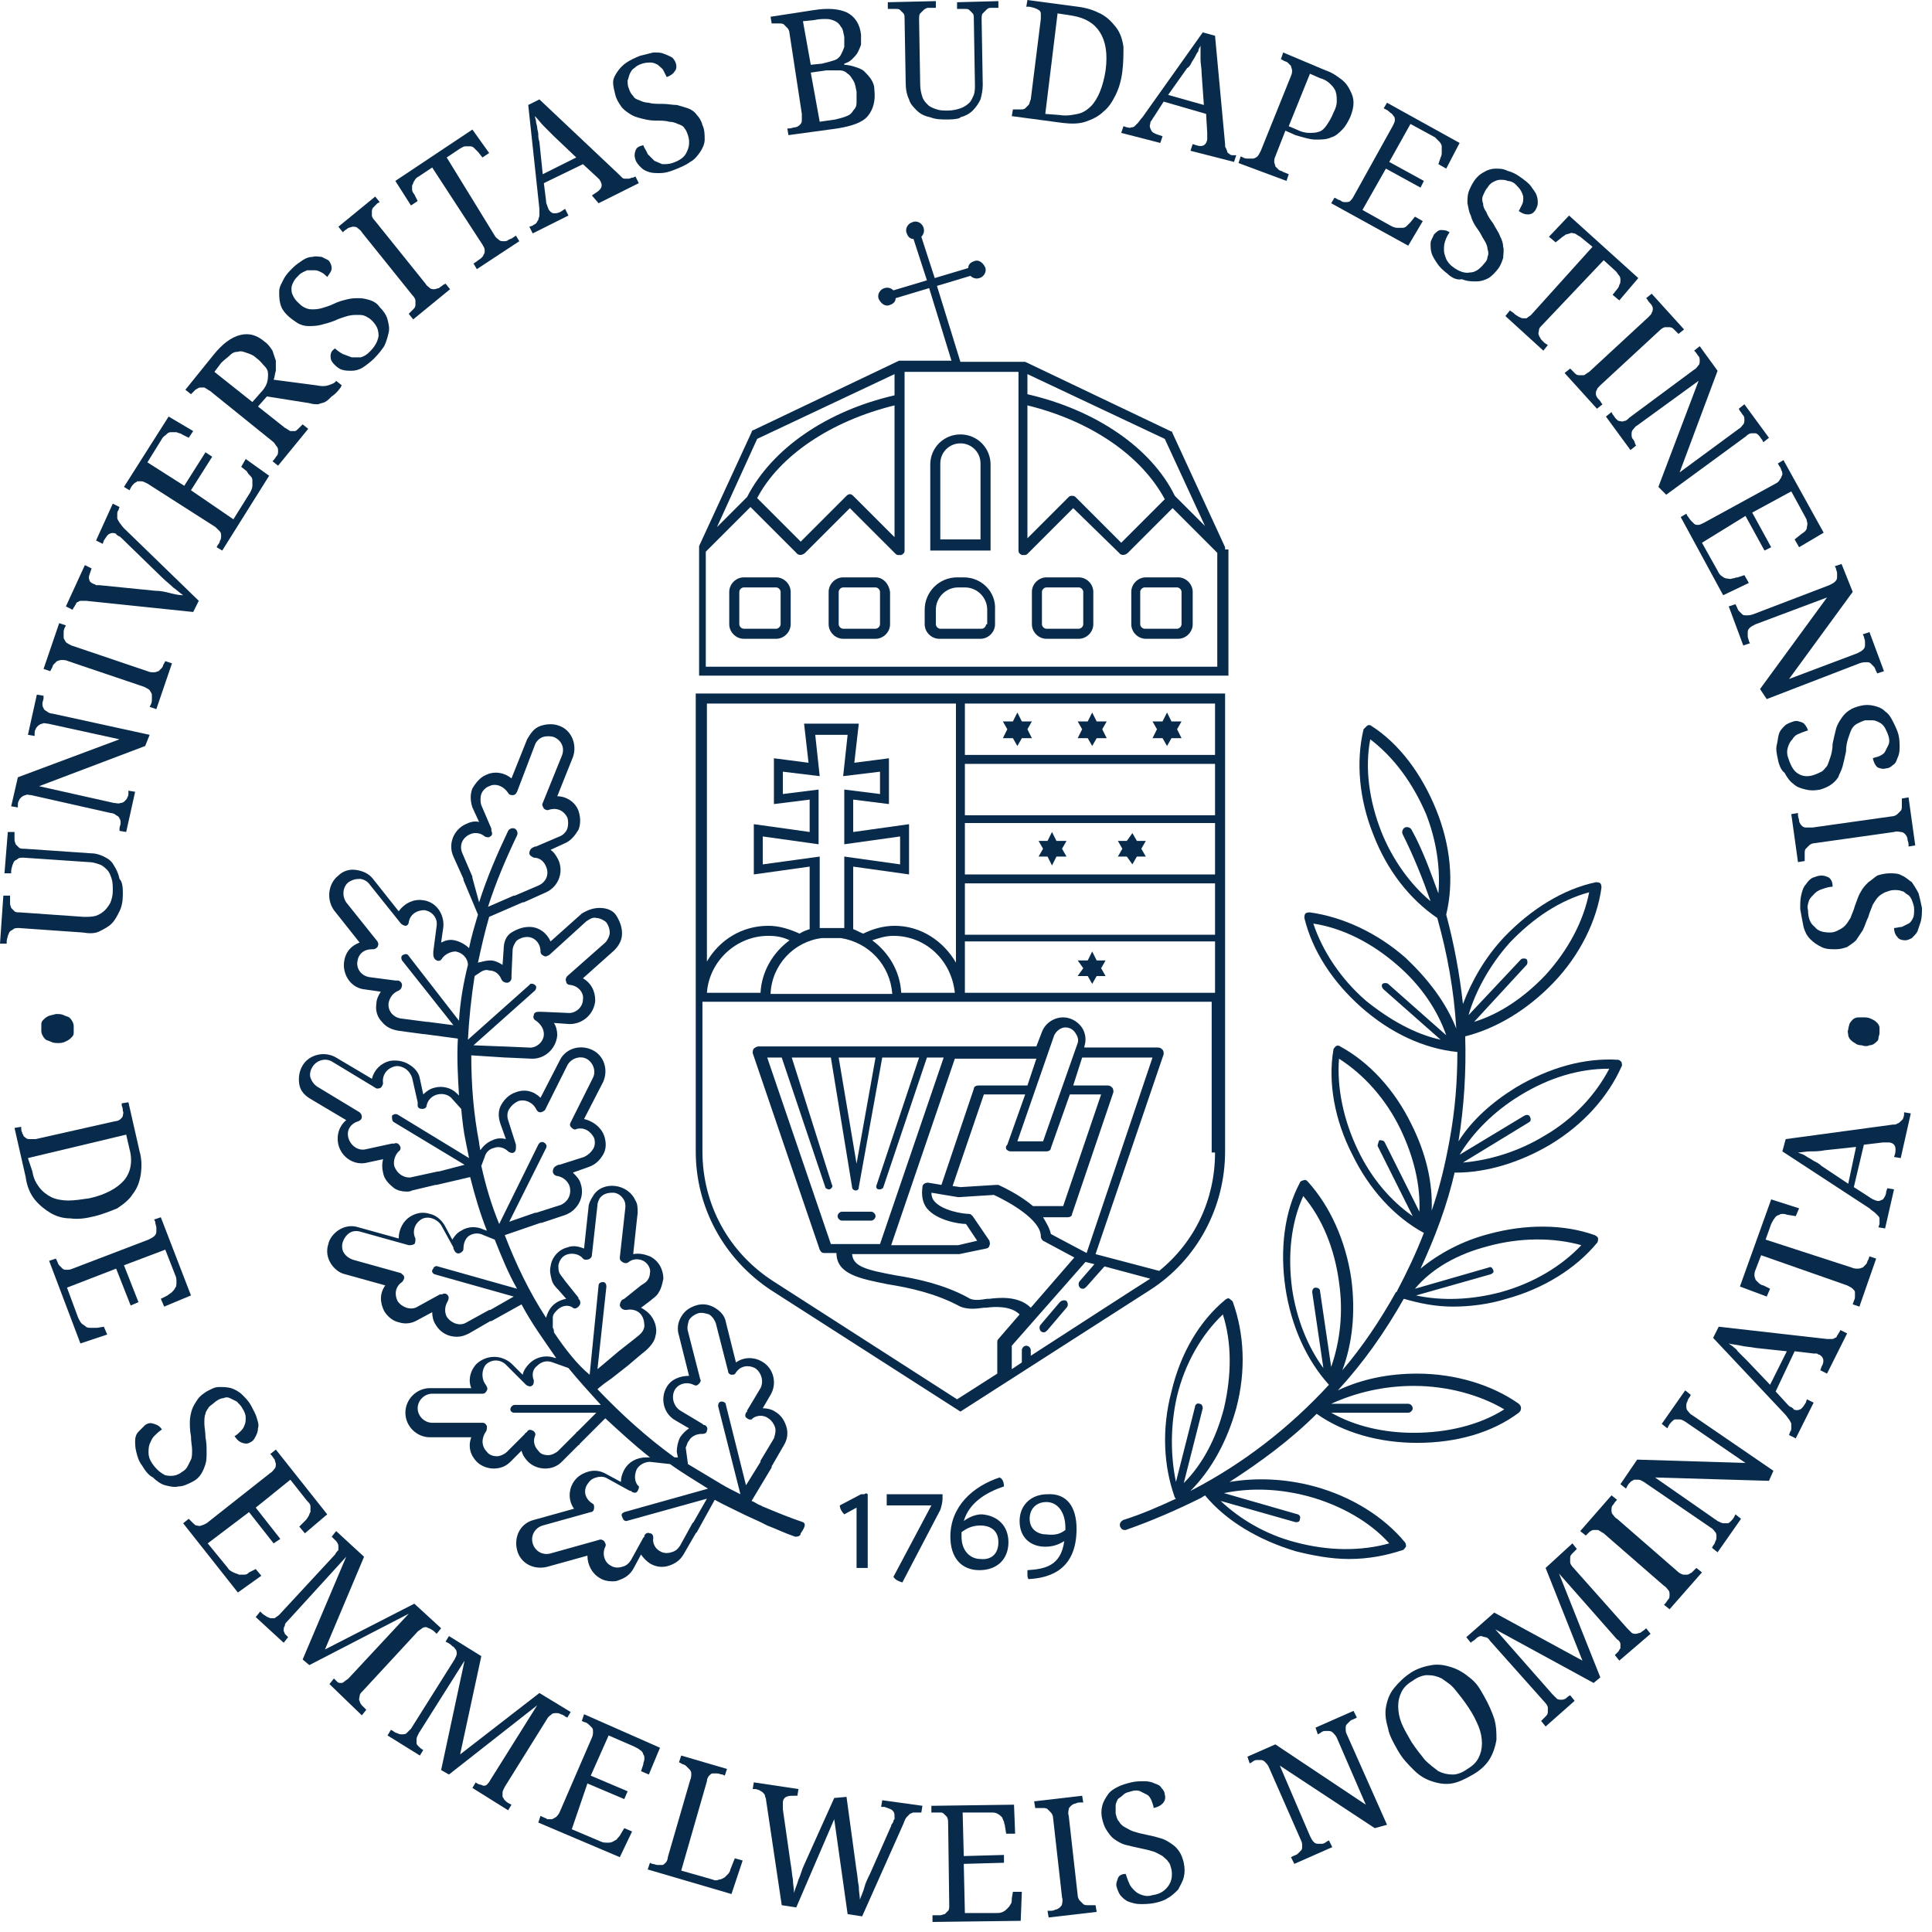 <?xml version="1.0" encoding="UTF-8" standalone="no"?> <svg xmlns="http://www.w3.org/2000/svg" xmlns:xlink="http://www.w3.org/1999/xlink" xmlns:serif="http://www.serif.com/" width="100%" height="100%" viewBox="0 0 173 173" version="1.1" xml:space="preserve" style="fill-rule:evenodd;clip-rule:evenodd;stroke-linejoin:round;stroke-miterlimit:2;"> <g transform="matrix(1,0,0,1,-124,-53.5)"> <g> <g> <path d="M201.7,187.3L201.7,193.9L200.7,193.9L200.7,188.5L199.6,189.1C199.4,188.9 199.2,188.6 199.2,188.3L201.1,187.3L201.4,187.3C201.5,187.2 201.6,187.2 201.7,187.3Z" style="fill:rgb(8,43,76);fill-rule:nonzero;"></path> <path d="M208.4,187.7C208.4,188 208.3,188.4 208.2,188.7L204.8,195.2C204.5,195.1 204.2,195 204,194.7L207.4,188.3L203.4,188.3L203.4,187.3L208.4,187.3L208.4,187.7Z" style="fill:rgb(8,43,76);fill-rule:nonzero;"></path> <path d="M214.3,191.6C214.3,193.1 213.3,194.1 211.7,194.1C210.1,194.1 209.1,193 209.1,191.1C209.1,188.4 211.1,186.6 213.5,185.8C213.8,185.9 213.9,186.3 213.9,186.6C212.4,187.1 210.8,188 210.3,189.7C210.7,189.4 211.3,189.1 211.9,189.1C213.3,189.2 214.3,190.1 214.3,191.6ZM213.4,191.6C213.4,190.4 212.5,190.1 211.8,190.1C211,190.1 210.5,190.4 210.1,190.7L210.1,191.1C210.1,192.4 210.9,193.1 211.8,193.1C212.7,193.2 213.4,192.7 213.4,191.6Z" style="fill:rgb(8,43,76);fill-rule:nonzero;"></path> <path d="M220.4,190.4C220.4,194 218.1,194.8 216.1,194.9C216,194.8 216,194.6 216,194.4L216,194.1C217.6,194 219,193.7 219.3,191.5C218.8,191.8 218.3,192 217.6,192C216.3,192 215.3,191.2 215.3,189.7C215.3,188.3 216.3,187.3 217.8,187.3C219.5,187.2 220.4,188.4 220.4,190.4ZM219.4,190.5L219.4,190.3C219.4,188.9 218.7,188 217.7,188C216.8,188 216.2,188.6 216.2,189.5C216.2,190.5 217,190.9 217.7,190.9C218.6,191 219,190.8 219.4,190.5Z" style="fill:rgb(8,43,76);fill-rule:nonzero;"></path> </g> <g> <path d="M254.4,158.5C257.1,158.5 260.1,157.6 262.8,156C265.8,154.2 268,151.7 269.2,149C269.3,148.9 269.2,148.7 269.2,148.6C269.1,148.5 269,148.4 268.9,148.4C265.9,148.2 262.7,149.1 259.7,150.9C257.6,152.2 255.8,153.8 254.6,155.7C255.1,152.6 255.3,149.4 255.2,146.3C258,145.6 260.8,143.9 263.1,141.5C265.5,139 267,135.9 267.4,133C267.4,132.9 267.4,132.7 267.3,132.6C267.2,132.5 267,132.5 266.9,132.5C264,133.1 261.1,134.9 258.7,137.4C257,139.2 255.8,141.3 255,143.4C254.7,140.7 254.2,138 253.5,135.4C254.2,132.5 253.9,129.2 252.6,126C251.3,122.8 249.3,120.1 246.8,118.5C246.7,118.4 246.5,118.4 246.4,118.5C246.3,118.6 246.2,118.7 246.1,118.8C245.4,121.7 245.7,125.1 247,128.3C248.2,131.4 250.2,134 252.7,135.7C253.6,138.9 254.2,142.2 254.4,145.6C253.5,143.3 251.9,141.2 249.9,139.3C247.3,137 244.2,135.6 241.3,135.2C241.2,135.2 241,135.2 240.9,135.3C240.8,135.4 240.8,135.6 240.8,135.7C241.5,138.6 243.3,141.4 245.9,143.7C248.5,146 251.5,147.4 254.5,147.7C254.5,150.3 254.3,152.9 253.8,155.6C253.4,157.8 252.9,159.9 252.2,161.9C252.3,159.4 251.7,156.8 250.4,154.2C248.9,151.1 246.6,148.6 244,147.2C243.9,147.1 243.7,147.1 243.6,147.2C243.5,147.3 243.4,147.4 243.4,147.5C242.9,150.4 243.5,153.8 245.1,156.9C246.6,160 248.9,162.5 251.5,163.9C250.8,165.7 250,167.4 249.1,169.1C249.1,169.1 249.1,169.2 249,169.2C247.6,171.7 246,174.1 244.2,176.2C245.1,173.8 245.4,171 245,168C244.5,164.6 243.1,161.5 241.1,159.3C241,159.2 240.9,159.1 240.7,159.2C240.6,159.2 240.4,159.3 240.4,159.4C239,162 238.6,165.4 239.1,168.8C239.6,172.2 241,175.3 243,177.5C239.5,181.3 235.4,184.5 230.8,186.9C230.7,186.9 230.7,187 230.6,187C232.5,185.1 233.9,182.5 234.7,179.6C235.6,176.2 235.4,172.9 234.4,170.1C234.4,170 234.2,169.9 234.1,169.8C234,169.7 233.8,169.8 233.7,169.9C231.4,171.8 229.7,174.7 228.9,178.1C228,181.5 228.2,184.8 229.2,187.6L229.3,187.7C227.8,188.4 226.2,189.1 224.6,189.6C224.4,189.7 224.2,189.9 224.3,190.2C224.4,190.4 224.5,190.5 224.7,190.5L224.8,190.5C227.1,189.7 229.4,188.7 231.6,187.6C231.7,187.5 231.8,187.5 231.9,187.4C233.8,189.7 236.7,191.4 240,192.4C241.6,192.8 243.2,193.1 244.8,193.1C246.5,193.1 248.1,192.8 249.6,192.3C249.7,192.3 249.8,192.1 249.9,192C249.9,191.9 249.9,191.7 249.8,191.6C247.9,189.3 245,187.5 241.7,186.6C239.1,185.9 236.5,185.8 234.1,186.2C236.9,184.4 239.6,182.4 241.9,180.1C244.3,181.8 247.5,182.7 250.9,182.7C254.4,182.7 257.6,181.8 260,180C260.1,179.9 260.2,179.8 260.2,179.6C260.2,179.4 260.1,179.3 260,179.2C257.6,177.5 254.3,176.5 250.9,176.5C248.3,176.5 245.9,177 243.8,178C246.1,175.5 248,172.8 249.7,169.8C251.1,170.2 252.5,170.5 254.1,170.5C255.6,170.5 257.3,170.3 258.9,169.8C262.2,168.9 265.1,167.1 267,164.8C267.1,164.7 267.1,164.5 267.1,164.4C267.1,164.3 267,164.2 266.8,164.1C264,163.1 260.6,163.1 257.3,164C255,164.6 252.9,165.7 251.2,167.1C252.5,164.3 253.6,161.4 254.3,158.3C254.1,158.5 254.2,158.5 254.4,158.5ZM260.1,151.6C262.7,150 265.4,149.2 268,149.2L268.1,149.2C266.9,151.5 264.9,153.7 262.3,155.2C260,156.6 257.4,157.4 255,157.6L260.9,154C261.1,153.9 261.1,153.7 261,153.5C260.9,153.3 260.7,153.3 260.5,153.4L254.7,156.9C255.9,154.9 257.8,153 260.1,151.6ZM259.2,137.9C261.3,135.7 263.7,134.1 266.3,133.4C265.8,136 264.4,138.6 262.4,140.8C260.5,142.8 258.3,144.3 256,145L260.7,139.9C260.8,139.8 260.8,139.5 260.7,139.4C260.6,139.3 260.3,139.3 260.2,139.4L255.5,144.4C256.1,142.3 257.4,139.9 259.2,137.9ZM252.8,133.5C252.1,131.6 251.4,129.6 250.4,127.8C250.3,127.6 250,127.5 249.8,127.6C249.6,127.7 249.5,128 249.6,128.2C250.6,130.2 251.4,132.2 252.1,134.2C250.3,132.7 248.7,130.5 247.7,128C246.6,125.2 246.2,122.3 246.7,119.7C248.8,121.3 250.5,123.6 251.7,126.4C252.6,128.7 253,131.2 252.8,133.5ZM247.9,142.1L253,146.6C250.7,146.1 248.4,144.8 246.3,143.1C244,141.1 242.4,138.6 241.6,136.2C244.2,136.6 246.8,137.9 249.1,139.9C251.2,141.7 252.7,143.9 253.5,146.2L248.3,141.6C248.2,141.5 247.9,141.5 247.8,141.6C247.7,141.7 247.7,141.9 247.9,142.1ZM247.4,156.2L250.5,162.4C248.5,161 246.8,159 245.6,156.5C244.3,153.8 243.7,150.9 243.9,148.3C246.1,149.7 248.1,151.9 249.4,154.6C250.6,157.1 251.2,159.6 251.1,162L248,155.8C247.9,155.6 247.7,155.6 247.5,155.6C247.4,155.9 247.3,156.1 247.4,156.2ZM229.4,178.5C230.1,175.6 231.6,173 233.5,171.2C234.3,173.7 234.3,176.6 233.6,179.6C232.9,182.3 231.7,184.6 230,186.3L231.7,179.6C231.7,179.4 231.6,179.2 231.4,179.2C231.2,179.1 231,179.3 231,179.5L229.3,186.2C228.8,183.8 228.8,181.1 229.4,178.5ZM241.2,187.5C244.1,188.3 246.7,189.8 248.4,191.7C245.9,192.4 243,192.4 240,191.6C237.3,190.9 235,189.5 233.3,187.9L240,189.8L240.1,189.8C240.3,189.8 240.4,189.7 240.4,189.5C240.5,189.3 240.3,189.1 240.2,189.1L233.6,187.2C236,186.7 238.6,186.8 241.2,187.5ZM250.6,177.6C253.6,177.6 256.5,178.4 258.7,179.7C256.5,181.1 253.6,181.8 250.6,181.8C247.9,181.8 245.3,181.2 243.2,180L250.1,180C250.3,180 250.5,179.8 250.5,179.6C250.5,179.4 250.3,179.2 250.1,179.2L243.2,179.2C245.4,178.2 247.9,177.6 250.6,177.6ZM243.2,175.9L242.2,169.1C242.2,168.9 242,168.8 241.8,168.8C241.6,168.8 241.5,169 241.5,169.2L242.5,176C241.1,174.1 240.1,171.6 239.7,168.9C239.3,165.9 239.6,163 240.7,160.6C242.4,162.6 243.5,165.3 243.9,168.3C244.3,171 244,173.6 243.2,175.9ZM257.2,165.1C260.1,164.3 263.1,164.3 265.6,165C263.8,166.9 261.3,168.4 258.4,169.2C255.8,169.9 253.1,170 250.8,169.5L257.5,167.6C257.7,167.5 257.8,167.4 257.7,167.2C257.6,167 257.5,166.9 257.3,167L250.7,168.9C252.2,167.1 254.5,165.8 257.2,165.1Z" style="fill:rgb(8,43,76);fill-rule:nonzero;"></path> <path d="M195.9,189.8C194.7,189.4 193.5,188.9 192.3,188.4C192.2,188.4 192.2,188.3 192.1,188.3C191.8,188.2 191.6,188 191.3,187.9L193.1,184.9L193.1,184.8L194.2,182.9C194.5,182.4 194.6,181.8 194.4,181.2C194.2,180.6 193.9,180.2 193.4,179.9C193.1,179.7 192.7,179.6 192.3,179.6L193,178.4C193.6,177.4 193.3,176 192.2,175.4C191.5,175 190.6,175 189.9,175.5L189,171.9C188.9,171.3 188.5,170.9 188,170.6C187.5,170.3 186.9,170.2 186.3,170.4C185.7,170.6 185.3,170.9 185,171.4C184.7,171.9 184.6,172.5 184.8,173.1L185.7,176.7C184.9,176.7 184.1,177 183.7,177.7C183.1,178.7 183.4,180.1 184.5,180.7L185.7,181.4C185.4,181.6 185.1,181.9 184.9,182.2C184.7,182.6 184.6,183.1 184.6,183.5L184.7,184L184.4,184C181.9,182.2 179.6,180.1 177.5,177.9L177.6,177.8L178.1,177.4L178.8,176.9L180.2,175.8L181.5,174.7C181.9,174.4 182.6,173.8 182.7,173.1C182.9,172.4 182.6,171.6 182.1,171.1C181.9,170.9 181.6,170.7 181.4,170.6L182.2,170C182.4,169.8 182.8,169.6 183,169.2C183.2,168.9 183.3,168.5 183.4,168C183.4,167.2 183,166.4 182.2,166C181.7,165.8 181.2,165.7 180.7,165.8L181,163L181.1,162.1C181.1,161.7 181.1,161.3 180.9,161C180.6,160.3 179.9,159.8 179.1,159.7C178.3,159.6 177.5,159.9 177.1,160.6C176.9,160.9 176.7,161.3 176.7,161.6L176.6,162.5L176.3,165.3C175.8,165.1 175.3,165 174.8,165.2C174,165.4 173.4,166.1 173.3,166.9C173.2,167.3 173.3,167.7 173.4,168.1C173.5,168.5 173.8,168.8 174,169L174.7,169.8C174.2,169.9 173.8,170.1 173.5,170.4C173.2,170.7 173,171.1 172.9,171.5C171.4,169.2 170.2,166.7 169.2,164.1L172.4,163L172.5,163L174.6,162.3C175.7,161.9 176.4,160.7 176,159.5C175.9,159.1 175.6,158.8 175.3,158.5L176.7,158C177.3,157.8 177.7,157.4 178,156.9C178.3,156.4 178.3,155.8 178.1,155.2C177.8,154.4 177.1,153.9 176.3,153.7L178,150.4C178.5,149.3 178.1,148 177,147.5C175.9,147 174.6,147.4 174.1,148.5L172.4,151.8C171.8,151.2 171,151 170.2,151.3C169.6,151.5 169.2,151.9 168.9,152.4C168.6,152.9 168.6,153.5 168.8,154.1L169.3,155.5C168.9,155.4 168.5,155.4 168.1,155.6C167.6,155.8 167.3,156.1 167,156.5C167,156.3 166.9,156 166.9,155.8C166.4,153.2 166.2,150.6 166.2,148L169.3,148.2L169.4,148.2L171.6,148.3L171.7,148.3C172.8,148.3 173.8,147.4 173.9,146.2C173.9,145.8 173.8,145.4 173.6,145.1L175,145.2C176.2,145.2 177.2,144.3 177.3,143.1C177.3,142.2 176.9,141.5 176.2,141.1L179,138.6C179.4,138.2 179.7,137.7 179.7,137.1C179.7,136.5 179.5,136 179.2,135.5C178.9,135 178.3,134.8 177.7,134.8C177.1,134.8 176.6,135 176.1,135.3L173.3,137.8C173,137.1 172.3,136.5 171.4,136.5C170.8,136.5 170.3,136.7 169.8,137C169.3,137.3 169.1,137.9 169.1,138.5L169,139.9C168.7,139.7 168.3,139.5 167.9,139.5C167.6,139.5 167.2,139.6 166.8,139.7C167.1,138.3 167.4,137 167.8,135.6L170.8,134.3L170.9,134.3L172.9,133.4C174,132.9 174.5,131.6 174,130.5C173.8,130.1 173.6,129.8 173.3,129.6L174.6,129C175.1,128.8 175.5,128.3 175.8,127.8C176,127.3 176,126.7 175.8,126.1C175.5,125.3 174.7,124.8 173.9,124.8L175.3,121.3C175.7,120.2 175.2,118.9 174.1,118.5C173.6,118.3 173,118.3 172.4,118.5C171.8,118.7 171.5,119.2 171.2,119.7L169.8,123.2C169.2,122.7 168.3,122.5 167.5,122.9C167,123.1 166.6,123.6 166.3,124.1C166.1,124.6 166.1,125.2 166.3,125.8L166.9,127.1C166.5,127 166.1,127.1 165.7,127.3C164.6,127.8 164.1,129.1 164.6,130.2L165.5,132.2L165.5,132.3L166.8,135.4C166.5,136.4 166.2,137.4 166,138.4C165.7,138.1 165.2,137.8 164.7,137.7C164.3,137.6 163.9,137.7 163.5,137.9L163.7,136.5C163.8,135.3 163,134.2 161.8,134.1C161,134 160.2,134.4 159.7,135.1L157.4,132.2C157,131.7 156.5,131.5 155.9,131.4C155.3,131.3 154.7,131.5 154.3,131.9C153.4,132.6 153.2,134 153.9,135L156.2,137.9C155.4,138.2 154.9,138.8 154.8,139.7C154.7,140.9 155.5,142 156.7,142.1L158.1,142.3C157.9,142.6 157.7,143 157.7,143.4C157.6,144 157.8,144.6 158.2,145C158.6,145.5 159.1,145.7 159.7,145.8L161.9,146.1L162,146.1L165,146.5C164.9,148.2 165,149.9 165.1,151.6L164.9,151.4C164.4,150.9 163.6,150.7 162.9,150.9C162.5,151 162.2,151.2 161.9,151.5L161.6,150.1C161.5,149.5 161.1,149.1 160.6,148.8C160.1,148.5 159.5,148.4 158.9,148.5C158.1,148.7 157.5,149.3 157.3,150.1L154.1,148.2C153.1,147.6 151.7,147.9 151.1,148.9C150.8,149.4 150.7,150 150.8,150.6C150.9,151.2 151.3,151.6 151.8,151.9L155,153.8C154.4,154.3 154.1,155.1 154.3,156C154.6,157.2 155.8,157.9 156.9,157.6L158.3,157.3C158.2,157.7 158.2,158.1 158.3,158.5C158.4,159.1 158.8,159.5 159.3,159.9C159.6,160.1 160,160.2 160.4,160.2C160.6,160.2 160.7,160.2 160.9,160.1L163,159.6L163.1,159.6L166.1,158.9C166.5,160.5 167,162.2 167.6,163.7L167.3,163.6C166.7,163.3 165.9,163.3 165.3,163.7C164.9,163.9 164.7,164.2 164.5,164.5L163.8,163.2C163.5,162.7 163,162.3 162.5,162.2C161.9,162 161.3,162.1 160.8,162.4C160.1,162.8 159.7,163.6 159.7,164.4L156.1,163.4C155.5,163.2 154.9,163.3 154.4,163.6C153.9,163.9 153.5,164.4 153.4,164.9C153.2,165.5 153.3,166.1 153.6,166.6C153.9,167.1 154.4,167.5 154.9,167.6L158.5,168.6C158,169.3 158,170.1 158.4,170.9C158.7,171.4 159.2,171.8 159.7,171.9C160.3,172.1 160.9,172 161.4,171.7L162.7,171C162.7,171.4 162.8,171.8 163,172.1C163.4,172.8 164.1,173.2 164.9,173.2C165.3,173.2 165.6,173.1 166,172.9L167.9,171.8L168,171.8L170.7,170.3C171.6,172 172.7,173.5 173.8,175.1L173.7,175.1C172.9,174.8 172,175 171.4,175.6C171.1,175.9 170.9,176.2 170.8,176.6L169.8,175.6C168.9,174.8 167.6,174.8 166.7,175.6C166.1,176.2 165.9,177.1 166.2,177.8L162.5,177.8C161.3,177.8 160.3,178.8 160.3,180C160.3,181.2 161.3,182.2 162.5,182.2L166.2,182.2C165.9,183 166.1,183.8 166.7,184.4C167.1,184.8 167.7,185 168.2,185C168.8,185 169.3,184.8 169.7,184.4L170.7,183.4C170.8,183.8 171,184.1 171.3,184.4C171.7,184.8 172.3,185 172.8,185C173.4,185 173.9,184.8 174.3,184.4L175.8,182.9C175.8,182.9 175.9,182.9 175.9,182.8L178.2,180.5C179.5,181.7 180.8,182.9 182.2,184L181.9,184C181,184 180.3,184.4 179.9,185.1C179.7,185.5 179.6,185.8 179.6,186.2L178.3,185.5C177.8,185.2 177.2,185.1 176.6,185.3C176,185.5 175.6,185.8 175.3,186.3C174.9,187 174.9,187.9 175.4,188.6L171.8,189.6C170.6,189.9 170,191.1 170.3,192.3C170.6,193.5 171.8,194.1 173,193.8L176.6,192.8C176.6,193.6 177,194.4 177.7,194.8C178,195 178.4,195.1 178.8,195.1C179,195.1 179.2,195.1 179.4,195C180,194.8 180.4,194.5 180.7,194L181.4,192.7C181.6,193 181.9,193.3 182.2,193.5C182.7,193.8 183.3,193.9 183.9,193.7C184.5,193.5 184.9,193.2 185.2,192.7L186.3,190.8L186.4,190.7L188,187.8C188.9,188.3 189.8,188.7 190.8,189.2C191.2,189.4 191.7,189.6 192.1,189.8C192.3,189.9 192.5,190 192.7,190.1C193.5,190.4 194.3,190.8 195.2,191.1L195.3,191.1C195.5,191.1 195.7,191 195.7,190.8C196.2,190.1 196.1,189.9 195.9,189.8ZM166.3,132.1L166.3,132L165.4,129.9C165.1,129.2 165.4,128.5 166.1,128.2C166.5,128 167.1,128.1 167.4,128.4C167.6,128.5 167.8,128.5 167.9,128.4C168.1,128.3 168.1,128.1 168,127.9L168,127.7L167.1,125.6C167,125.3 167,124.9 167.1,124.6C167.2,124.3 167.5,124 167.8,123.9C168.4,123.6 169.1,123.9 169.5,124.5C169.6,124.7 169.8,124.7 169.9,124.7C170.1,124.7 170.2,124.6 170.3,124.4L171.9,120.2C172,119.9 172.3,119.6 172.6,119.5C172.9,119.4 173.3,119.4 173.6,119.5C174.3,119.8 174.6,120.5 174.3,121.2L172.6,125.4C172.5,125.6 172.6,125.7 172.7,125.9C172.8,126 173,126.1 173.2,126C173.9,125.8 174.5,126.1 174.8,126.7C174.9,127 174.9,127.4 174.8,127.7C174.7,128 174.4,128.3 174.1,128.4L172,129.3L171.9,129.3L171.7,129.4C171.5,129.5 171.4,129.7 171.4,129.9C171.4,130.1 171.6,130.2 171.8,130.3C172.3,130.3 172.7,130.6 172.9,131.1C173.2,131.8 172.9,132.5 172.2,132.8L170.1,133.7L170,133.7L167.7,134.7C168.4,132.5 169.3,130.4 170.3,128.3C170.4,128.1 170.3,127.8 170.1,127.7C169.9,127.6 169.6,127.7 169.5,127.9C168.5,130 167.6,132.1 166.9,134.3L166.3,132.1ZM166.5,140.9L167.1,140.5C167.3,140.4 167.5,140.3 167.8,140.4C168.3,140.4 168.7,140.7 168.9,141.2C169,141.4 169.2,141.5 169.4,141.5C169.6,141.5 169.8,141.3 169.8,141.1L169.8,140.9L169.9,138.6C169.9,138.3 170.1,137.9 170.3,137.7C170.6,137.5 170.9,137.4 171.2,137.4C171.9,137.4 172.4,138 172.4,138.7C172.4,138.9 172.5,139 172.7,139.1C172.9,139.2 173,139.1 173.2,139L176.5,136C176.8,135.8 177.1,135.6 177.4,135.7C177.7,135.7 178.1,135.9 178.3,136.1C178.5,136.4 178.6,136.7 178.6,137C178.6,137.3 178.4,137.7 178.2,137.9L174.8,140.9C174.7,141 174.6,141.2 174.7,141.4C174.7,141.6 174.9,141.7 175.1,141.7C175.8,141.8 176.3,142.4 176.2,143C176.2,143.7 175.5,144.3 174.8,144.2L172.5,144.1L172.2,144.1C172,144.1 171.8,144.2 171.8,144.4C171.7,144.6 171.8,144.8 172,144.9C172.4,145.2 172.7,145.6 172.7,146.1C172.7,146.8 172,147.4 171.3,147.3L169,147.2L168.9,147.2L166.4,147.1L171.9,142.2C172,142.1 172.1,141.8 171.9,141.7C171.8,141.6 171.5,141.5 171.4,141.7L165.9,146.6C166,144.7 166.2,142.8 166.5,140.9ZM165.1,144.9L160.6,139.1C160.5,138.9 160.3,138.9 160.1,139C159.9,139.1 159.9,139.3 160,139.5L164.6,145.3L162.3,145L162.2,145L159.9,144.7C159.2,144.6 158.7,144 158.8,143.3C158.9,142.8 159.2,142.4 159.7,142.2C159.9,142.1 160,141.9 160,141.7C160,141.5 159.8,141.3 159.6,141.3L159.4,141.3L157.1,141C156.4,140.9 155.9,140.3 156,139.6C156.1,138.9 156.6,138.5 157.3,138.5L157.4,138.5C157.6,138.5 157.7,138.4 157.8,138.3C157.9,138.1 157.9,138 157.8,137.8L155,134.3C154.6,133.7 154.7,132.9 155.2,132.5C155.5,132.3 155.8,132.2 156.2,132.2C156.5,132.2 156.9,132.4 157.1,132.7L159.9,136.2C160,136.3 160.2,136.4 160.3,136.4C160.5,136.4 160.6,136.2 160.6,136.1C160.7,135.4 161.3,135 162,135C162.7,135.1 163.2,135.7 163.1,136.4L162.8,138.7L162.8,139C162.8,139.2 162.9,139.4 163.1,139.5C163.3,139.6 163.5,139.5 163.6,139.3C163.9,138.9 164.4,138.7 164.8,138.7C165.4,138.8 165.9,139.3 165.9,139.9C165.5,141.5 165.2,143.2 165.1,144.9ZM159.3,154L165.6,157.8L163.3,158.4L163.2,158.4L160.9,158.9C160.6,159 160.2,158.9 159.9,158.7C159.6,158.5 159.4,158.2 159.3,157.9C159.2,157.4 159.4,156.9 159.7,156.6C159.9,156.5 159.9,156.2 159.8,156.1C159.7,155.9 159.5,155.8 159.3,155.9L159.1,155.9L156.8,156.4C156.1,156.6 155.4,156.1 155.2,155.4C155,154.7 155.4,154.1 156.1,153.9C156.3,153.8 156.4,153.7 156.4,153.5C156.4,153.3 156.3,153.2 156.2,153.1L152.4,150.8C152.1,150.6 151.9,150.3 151.8,150C151.7,149.7 151.8,149.3 152,149C152.4,148.4 153.2,148.2 153.8,148.6L157.6,150.9C157.7,151 157.9,151 158.1,150.9C158.2,150.8 158.3,150.6 158.3,150.5C158.2,149.8 158.6,149.2 159.3,149C159.6,148.9 160,149 160.3,149.2C160.6,149.4 160.8,149.7 160.9,150L161.4,152.2L161.4,152.5C161.4,152.7 161.6,152.8 161.8,152.8C162,152.8 162.2,152.7 162.2,152.5C162.3,152 162.7,151.6 163.2,151.5C163.6,151.4 164.1,151.5 164.4,151.8L165.3,152.8C165.4,153.8 165.5,154.8 165.7,155.7C165.8,156.2 165.9,156.7 166,157.2L159.6,153.3C159.4,153.2 159.2,153.3 159.1,153.4C159.1,153.7 159.1,153.9 159.3,154ZM167.1,157.9L167.4,157.1C167.5,156.7 167.8,156.4 168.2,156.3C168.7,156.1 169.2,156.3 169.5,156.6C169.6,156.7 169.9,156.8 170,156.7C170.2,156.6 170.2,156.4 170.2,156.2L170.2,156L169.5,153.8C169.4,153.5 169.4,153.1 169.6,152.8C169.8,152.5 170,152.3 170.4,152.1C171,151.9 171.7,152.2 172,152.8C172.1,153 172.2,153.1 172.4,153.1C172.5,153.1 172.7,153 172.8,152.9L174.8,148.9C175.1,148.3 175.9,148 176.5,148.3C177.1,148.6 177.4,149.4 177.1,150L175.1,154C175,154.2 175,154.3 175.2,154.5C175.3,154.6 175.5,154.7 175.6,154.6C176.3,154.4 176.9,154.8 177.2,155.4C177.3,155.7 177.3,156.1 177.1,156.4C176.9,156.7 176.7,156.9 176.3,157.1L174.1,157.8L174,157.8L173.8,157.9C173.6,158 173.5,158.2 173.5,158.4C173.5,158.6 173.7,158.8 173.9,158.8C174.4,158.9 174.8,159.2 175,159.7C175.2,160.4 174.9,161.1 174.2,161.4L172,162.1L171.9,162.1L169.6,162.9L172.9,156.3C173,156.1 172.9,155.9 172.7,155.8C172.5,155.7 172.3,155.8 172.2,156L168.7,163.1C168,161.4 167.5,159.7 167.1,157.9ZM162.9,167.6L170,169.6L167.9,170.8L167.8,170.8L165.8,171.9C165.2,172.3 164.4,172 164,171.4C163.8,171 163.8,170.5 164.1,170C164.2,169.8 164.2,169.6 164.1,169.5C164,169.3 163.7,169.3 163.6,169.4L163.4,169.4L161.4,170.5C161.1,170.7 160.7,170.7 160.4,170.6C160.1,170.5 159.8,170.3 159.6,170C159.3,169.4 159.4,168.7 160,168.3C160.1,168.2 160.2,168 160.2,167.9C160.2,167.7 160,167.6 159.9,167.5L155.6,166.3C155.3,166.2 155,166 154.8,165.7C154.6,165.4 154.6,165 154.7,164.7C154.8,164.4 155,164.1 155.3,163.9C155.6,163.7 156,163.7 156.3,163.8L160.6,165C160.8,165 160.9,165 161.1,164.9C161.2,164.8 161.2,164.6 161.2,164.4C160.9,163.8 161.1,163.1 161.7,162.7C162,162.5 162.4,162.5 162.7,162.6C163,162.7 163.3,162.9 163.5,163.2L164.6,165.2L164.6,165.3L164.7,165.5C164.8,165.7 165,165.8 165.2,165.7C165.4,165.6 165.5,165.5 165.5,165.3C165.5,164.8 165.7,164.3 166.1,164.1C166.5,163.9 166.9,163.9 167.3,164.1L168.3,164.5C168.9,166 169.5,167.5 170.3,168.9L163.2,166.9C163,166.8 162.8,167 162.8,167.1C162.6,167.3 162.7,167.5 162.9,167.6ZM173.6,172.8C173.6,172.7 173.6,172.5 173.5,172.4L173.5,171.5C173.5,171.2 173.7,171 173.9,170.8C174.3,170.4 174.9,170.3 175.3,170.6C175.4,170.7 175.6,170.7 175.8,170.5C176,170.3 176,170.1 175.9,169.9L175.8,169.8L175.8,169.7L174.6,168.2C174.4,167.9 174.2,167.7 174.1,167.5C174,167.3 174,167 174,166.8C174.1,166.3 174.4,165.9 174.9,165.8C175.3,165.7 175.9,165.8 176.2,166.2C176.3,166.3 176.4,166.3 176.5,166.3C176.8,166.3 177,166.1 177,165.9L177.5,161.4C177.5,161.2 177.6,161 177.7,160.8C178,160.4 178.4,160.3 178.9,160.3C179.3,160.3 179.7,160.6 179.9,161C180,161.2 180,161.4 180,161.6L179.5,166.1C179.5,166.2 179.5,166.3 179.6,166.4C179.8,166.6 180.1,166.7 180.3,166.5C180.7,166.2 181.2,166.2 181.6,166.4C182,166.6 182.3,167.1 182.2,167.5C182.2,167.7 182.1,168 182,168.1C181.9,168.3 181.7,168.4 181.4,168.6L179.9,169.8L179.7,169.9C179.6,170 179.5,170.2 179.5,170.4C179.6,170.7 179.8,170.8 180.1,170.8C180.5,170.7 181,170.8 181.3,171.1C181.6,171.4 181.7,171.8 181.7,172.3C181.6,172.8 181.3,173 180.8,173.4L179.4,174.5L178.1,175.6L177.5,176.1L178.3,168.7C178.3,168.5 178.2,168.3 178,168.3C177.8,168.3 177.6,168.4 177.6,168.6L176.8,176.6C175.7,175.7 174.6,174.3 173.6,172.8ZM170,180L177.4,180L175.7,181.7C175.7,181.7 175.6,181.7 175.6,181.8L174,183.4C173.8,183.6 173.4,183.8 173.1,183.8C172.7,183.8 172.4,183.7 172.2,183.4C171.9,183.1 171.7,182.6 171.9,182.1C172,181.9 171.9,181.7 171.7,181.6C171.5,181.5 171.3,181.5 171.2,181.7L171.1,181.8C171.1,181.8 171,181.8 171,181.9L169.4,183.5C169.2,183.7 168.8,183.9 168.5,183.9C168.2,183.9 167.8,183.8 167.6,183.5C167.1,183 167.1,182.3 167.5,181.7C167.6,181.6 167.6,181.4 167.6,181.2C167.5,181 167.4,180.9 167.2,180.9L162.7,180.9C162,180.9 161.4,180.3 161.4,179.6C161.4,178.9 162,178.3 162.7,178.3L167.2,178.3C167.4,178.3 167.5,178.2 167.6,178C167.7,177.8 167.6,177.7 167.5,177.5C167.1,177 167.1,176.2 167.5,175.7C168,175.2 168.8,175.2 169.3,175.7L171.1,177.5C171.2,177.6 171.5,177.7 171.6,177.6C171.8,177.5 171.8,177.3 171.8,177.1C171.6,176.6 171.7,176.1 172.1,175.8C172.5,175.4 173,175.3 173.5,175.5L174.9,176C175.8,177.1 176.8,178.2 177.8,179.3L170.1,179.3C169.9,179.3 169.7,179.5 169.7,179.7C169.7,179.9 169.9,180 170,180ZM185.7,182.5C185.9,182.1 186.4,181.9 186.8,181.9L186.9,181.9C187.1,181.9 187.3,181.8 187.3,181.6C187.4,181.4 187.3,181.2 187.1,181.1L187,181.1L186.9,181L184.9,179.8C184.3,179.4 184.1,178.6 184.4,178C184.7,177.4 185.5,177.2 186.1,177.5C186.3,177.6 186.4,177.6 186.6,177.4C186.7,177.3 186.8,177.1 186.7,177L185.6,172.7C185.5,172.4 185.6,172 185.7,171.7C185.9,171.4 186.2,171.2 186.5,171.1C186.8,171 187.2,171.1 187.5,171.2C187.8,171.4 188,171.7 188.1,172L189.2,176.3C189.2,176.5 189.4,176.6 189.5,176.6C189.7,176.6 189.8,176.6 189.9,176.4C190.3,175.8 191,175.7 191.6,176C192.2,176.4 192.4,177.2 192.1,177.8L190.9,179.8L190.9,179.9L190.8,180C190.7,180.2 190.7,180.4 190.9,180.5C191,180.6 191.3,180.7 191.4,180.5C191.8,180.2 192.4,180.2 192.8,180.5C193.1,180.7 193.3,181 193.4,181.3C193.5,181.6 193.4,182 193.3,182.3L192.1,184.3L192.1,184.4L190.8,186.5L189,179.3C189,179.1 188.8,179 188.6,179C188.4,179 188.3,179.2 188.3,179.4L190.3,187.3C189.7,187 189.1,186.7 188.6,186.4C187.6,185.8 186.6,185.2 185.6,184.6L185.4,183.1C185.5,183 185.5,182.7 185.7,182.5ZM180.1,189.7L187.3,187.7L186.1,189.8L186,189.9L184.9,191.9C184.7,192.2 184.5,192.4 184.1,192.5C183.8,192.6 183.4,192.6 183.1,192.4C182.7,192.2 182.4,191.7 182.5,191.2C182.5,191 182.4,190.8 182.2,190.8C182,190.7 181.8,190.8 181.7,191L181.7,191.1L181.6,191.2L180.5,193.2C180.3,193.5 180.1,193.7 179.7,193.8C179.4,193.9 179,193.9 178.7,193.7C178.1,193.4 177.9,192.6 178.2,192C178.3,191.8 178.2,191.7 178.1,191.5C178,191.4 177.8,191.3 177.6,191.4L173.3,192.6C172.6,192.8 171.9,192.4 171.7,191.7C171.5,191 171.9,190.3 172.6,190.1L176.9,188.9C177.1,188.9 177.2,188.7 177.2,188.5C177.2,188.3 177.2,188.2 177,188.1C176.4,187.7 176.2,187 176.6,186.4C176.8,186.1 177,185.9 177.4,185.8C177.7,185.7 178.1,185.7 178.4,185.9L180.4,187L180.5,187L180.6,187.1C180.8,187.2 181,187.2 181.1,187C181.2,186.8 181.3,186.6 181.1,186.5C180.8,186.1 180.8,185.6 181,185.1C181.2,184.7 181.7,184.4 182.2,184.4L184,184.6C185.1,185.4 186.3,186.1 187.4,186.8L179.9,188.9C179.7,189 179.6,189.1 179.7,189.3C179.8,189.6 179.9,189.7 180.1,189.7Z" style="fill:rgb(8,43,76);fill-rule:nonzero;"></path> <g> <g> <g> <g> <path d="M186.3,115.6L186.3,156.6C186.3,161.6 188.8,166.2 193,169L210,179.9L227,169C231.2,166.3 233.7,161.6 233.7,156.6L233.7,115.6L186.3,115.6ZM187.2,116.5L209.6,116.5L209.6,139.7C208.5,137.8 206.5,136.4 204.1,136.4C203.1,136.4 202.1,136.7 201.3,137.1C201,137 200.7,136.8 200.4,136.7L200.4,131.1L205.4,131.8L205.4,127.3L200.4,128L200.4,125.1L203.6,125.5L203.6,121.4L200.5,121.8L200.9,118.3L196,118.3L196.4,121.8L193.3,121.4L193.3,125.5L196.5,125.1L196.5,128L191.5,127.3L191.5,131.8L196.5,131.1L196.5,136.7C196.2,136.8 195.9,136.9 195.6,137.1C194.7,136.7 193.8,136.4 192.8,136.4C190.4,136.4 188.4,137.7 187.3,139.6L187.3,116.5L187.2,116.5ZM197.6,137.5L199.3,137.5C201.8,137.9 203.7,139.9 203.9,142.5L193,142.5C193.1,139.9 195.1,137.8 197.6,137.5ZM192.1,142.4L187.3,142.4C187.5,139.6 189.9,137.3 192.8,137.3C193.5,137.3 194.1,137.4 194.7,137.7C193.2,138.8 192.2,140.5 192.1,142.4ZM192.3,130.9L192.3,128.4L197.3,129.1L197.3,124.2L194.1,124.6L194.1,122.6L197.4,123L197,119.3L199.9,119.3L199.5,123L202.8,122.6L202.8,124.6L199.6,124.2L199.6,129.1L204.6,128.4L204.6,130.9L199.6,130.2L199.6,136.6L197.4,136.6L197.4,130.2L192.3,130.9ZM202.1,137.7C202.7,137.5 203.3,137.3 204,137.3C206.9,137.3 209.2,139.5 209.5,142.4L204.7,142.4C204.6,140.5 203.6,138.8 202.1,137.7ZM216.3,174.9L216.3,174.4C216.3,174.2 216.1,174 215.9,174C215.7,174 215.5,174.2 215.5,174.4L215.5,175.5L214.6,176.1L214.6,174L221.2,166.5L222,166.7L220.7,168.2C220.5,168.4 220.6,168.7 220.7,168.8C220.8,168.9 220.9,168.9 221,168.9C221.1,168.9 221.2,168.8 221.3,168.7L222.9,166.9L227,168C226.8,168.1 216.3,174.9 216.3,174.9ZM194.9,148.2L198.4,148.2L200.3,159.8C200.3,160 200.5,160.1 200.6,160.1C200.8,160.1 200.9,160 200.9,159.8L203,148.2L206.3,148.2L202.5,159.6C202.4,159.8 202.5,160 202.7,160L202.8,160C202.9,160 203.1,159.9 203.1,159.8L207,148.2L208.5,148.2L202.8,164.9L198.4,164.9L192.7,148.2L194,148.2L197.9,159.8C197.9,159.9 198.1,160 198.2,160L198.3,160C198.5,159.9 198.6,159.7 198.5,159.6L194.9,148.2ZM199.1,148.2L202.4,148.2L200.7,157.7L199.1,148.2ZM221.3,165.7L218.1,164C218,163.5 217.7,163 217.4,162.5L219.6,162.5C219.8,162.5 220,162.4 220,162.2L223.7,151.3C223.7,151.2 223.7,151 223.6,150.9C223.5,150.8 223.4,150.7 223.2,150.7L220.1,150.7L220.9,148.2L227.2,148.2L221.3,165.7ZM214.1,156.4C214.2,156.5 214.3,156.6 214.5,156.6L217.7,156.6C217.9,156.6 218.1,156.5 218.1,156.3L219.8,151.5L222.6,151.5L219.2,161.5L216.5,161.5C215.2,160.4 213.6,159.7 213.4,159.6L213.2,159.6L210,159.8L209.3,159.7L212.1,151.5L215.8,151.5L214.2,156C214,156.2 214.1,156.3 214.1,156.4ZM220.5,146.9L217.4,155.7L215.1,155.7L218.4,146.2C218.6,145.8 219,145.5 219.4,145.5C219.8,145.5 220.1,145.7 220.3,146C220.5,146.3 220.6,146.6 220.5,146.9ZM216,150.7L211.6,150.7C211.4,150.7 211.2,150.8 211.2,151L208.3,159.6L207.1,159.4C206.9,159.4 206.6,159.5 206.6,159.8C206.5,160.5 206.6,161.2 207,161.7C207.9,162.8 209.9,163.1 210.5,163.1L211.5,164.6L209.8,165L203.8,165L209.5,148.3L216.8,148.3L216,150.7ZM209.9,165.8L212.3,165.3C212.4,165.3 212.6,165.2 212.6,165C212.7,164.9 212.6,164.7 212.6,164.6L211.1,162.4C211,162.3 210.9,162.2 210.8,162.2C210.2,162.2 208.4,161.9 207.7,161.1C207.5,160.9 207.4,160.6 207.4,160.3L209.8,160.7L213,160.5C214.3,161.1 217.2,162.7 217.2,164.2C217.2,164.4 217.3,164.5 217.4,164.6L220.2,166.1L216.3,170.6C215.2,169.5 213.4,169.7 212.6,169.8L212.4,169.8C211.8,169.9 211.1,170 210.7,169.7C208.5,168.5 206.1,168 204.2,167.7C201.5,167.2 200.4,166.9 200.3,165.8L209.9,165.8ZM232.8,156.7C232.8,160.9 231,164.7 227.8,167.3L222.1,165.8L228.2,147.9C228.2,147.8 228.2,147.6 228.1,147.5C228,147.4 227.9,147.3 227.7,147.3L221.1,147.3L221.1,147.2C221.3,146.6 221.2,145.9 220.8,145.4C220.4,144.9 219.8,144.6 219.2,144.6C218.4,144.6 217.6,145.1 217.3,145.9L216.8,147.2L191.9,147.2C191.8,147.2 191.6,147.3 191.5,147.4C191.4,147.5 191.4,147.7 191.4,147.8L197.4,165.4C197.5,165.6 197.6,165.7 197.8,165.7L198.9,165.7C198.9,167.6 201,168 203.5,168.5C205.4,168.8 207.7,169.3 209.8,170.4C210.5,170.8 211.4,170.7 212.1,170.6L212.3,170.6C213,170.5 214.5,170.4 215.3,171.2L213.4,173.4C213.3,173.5 213.3,173.6 213.3,173.7L213.3,176.5L209.7,178.8L193.2,168.2C189.2,165.6 186.9,161.3 186.9,156.6L186.9,143.2L232.5,143.2L232.5,156.7L232.8,156.7ZM232.8,142.4L210.4,142.4L210.4,137.8L232.8,137.8L232.8,142.4ZM232.8,137.2L210.4,137.2L210.4,132.6L232.8,132.6L232.8,137.2ZM232.8,131.8L210.4,131.8L210.4,127.2L232.8,127.2L232.8,131.8ZM232.8,126.5L210.4,126.5L210.4,121.9L232.8,121.9L232.8,126.5ZM232.8,121.1L210.4,121.1L210.4,116.5L232.8,116.5L232.8,121.1Z" style="fill:rgb(8,43,76);fill-rule:nonzero;"></path> <path d="M233.7,102.7L233.7,102.5L229,92.3C229,92.2 228.9,92.1 228.8,92.1L215.8,85.9L210,85.9L207.9,79.1L210.9,78.2C211.1,78.4 211.4,78.5 211.7,78.4C212.1,78.3 212.4,77.8 212.2,77.4C212,77 211.6,76.7 211.2,76.9C210.9,77 210.7,77.2 210.7,77.5L207.7,78.4L206.5,74.7C206.7,74.5 206.8,74.2 206.7,73.9C206.6,73.5 206.1,73.2 205.7,73.4C205.3,73.5 205,74 205.2,74.4C205.3,74.7 205.5,74.9 205.8,74.9L207,78.6L204,79.5C203.8,79.3 203.5,79.2 203.2,79.3C202.8,79.4 202.5,79.9 202.7,80.3C202.9,80.7 203.3,81 203.7,80.8C204,80.7 204.2,80.5 204.2,80.2L207.2,79.3L209.2,85.8L204.5,85.8L191.5,92C191.4,92 191.3,92.1 191.3,92.2L186.6,102.4L186.6,114L234,114L234,102.7L233.7,102.7ZM216,87L228.3,92.8L231.9,100.6L229.2,97.9C227.1,93.6 222.1,90.2 216,88.8L216,87ZM216,89.8C221.7,91.2 226.2,94.3 228.3,98.2L224.4,102.1L220.3,98C220.2,97.9 220.1,97.9 220,97.9C219.9,97.9 219.8,97.9 219.7,98L216,101.7L216,89.8ZM191.8,92.8L204.1,87L204.1,88.9C198,90.3 193.1,93.7 190.9,98L188.2,100.7L191.8,92.8ZM204.1,89.8L204.1,101.6L200.4,97.9C200.2,97.7 200,97.7 199.8,97.9L195.7,102L191.8,98.1C193.8,94.3 198.4,91.2 204.1,89.8ZM233,113.2L187.2,113.2L187.2,102.9L191.2,98.9L195.3,103C195.5,103.3 195.9,103.2 196.1,103L200.1,99L204.2,103.1C204.3,103.2 204.4,103.2 204.5,103.2L204.7,103.2C204.9,103.1 205,103 205,102.8L205,86.8L215.2,86.8L215.2,102.8C215.2,103 215.3,103.1 215.5,103.2L215.7,103.2C215.8,103.2 215.9,103.2 216,103.1L220.1,99L224.2,103C224.4,103.3 224.8,103.2 225,103L229,99L233,103L233,113.2Z" style="fill:rgb(8,43,76);fill-rule:nonzero;"></path> <path d="M212.7,95.1C212.7,93.6 211.5,92.4 210,92.4C208.5,92.4 207.3,93.6 207.3,95.1L207.3,102.8L212.7,102.8L212.7,95.1ZM211.9,101.8L208.2,101.8L208.2,95C208.2,94 209,93.2 210,93.2C211,93.2 211.8,94 211.8,95L211.8,101.8L211.9,101.8Z" style="fill:rgb(8,43,76);fill-rule:nonzero;"></path> <path d="M202.4,105.2L199.5,105.2C198.8,105.2 198.2,105.8 198.2,106.5L198.2,109.4C198.2,110.1 198.8,110.7 199.5,110.7L202.4,110.7C203.1,110.7 203.7,110.1 203.7,109.4L203.7,106.5C203.6,105.8 203.1,105.2 202.4,105.2ZM202.8,109.4C202.8,109.6 202.6,109.8 202.4,109.8L199.5,109.8C199.3,109.8 199.1,109.6 199.1,109.4L199.1,106.5C199.1,106.3 199.3,106.1 199.5,106.1L202.4,106.1C202.6,106.1 202.8,106.3 202.8,106.5L202.8,109.4Z" style="fill:rgb(8,43,76);fill-rule:nonzero;"></path> <path d="M220.6,105.2L217.7,105.2C217,105.2 216.4,105.8 216.4,106.5L216.4,109.4C216.4,110.1 217,110.7 217.7,110.7L220.6,110.7C221.3,110.7 221.9,110.1 221.9,109.4L221.9,106.5C221.9,105.8 221.3,105.2 220.6,105.2ZM221,109.4C221,109.6 220.8,109.8 220.6,109.8L217.7,109.8C217.5,109.8 217.3,109.6 217.3,109.4L217.3,106.5C217.3,106.3 217.5,106.1 217.7,106.1L220.6,106.1C220.8,106.1 221,106.3 221,106.5L221,109.4Z" style="fill:rgb(8,43,76);fill-rule:nonzero;"></path> <path d="M225.3,106.5L225.3,109.4C225.3,110.1 225.9,110.7 226.6,110.7L229.5,110.7C230.2,110.7 230.8,110.1 230.8,109.4L230.8,106.5C230.8,105.8 230.2,105.2 229.5,105.2L226.6,105.2C225.9,105.2 225.3,105.8 225.3,106.5ZM229.8,106.5L229.8,109.4C229.8,109.6 229.6,109.8 229.4,109.8L226.5,109.8C226.3,109.8 226.1,109.6 226.1,109.4L226.1,106.5C226.1,106.3 226.3,106.1 226.5,106.1L229.4,106.1C229.6,106.1 229.8,106.3 229.8,106.5Z" style="fill:rgb(8,43,76);fill-rule:nonzero;"></path> <path d="M193.5,105.2L190.6,105.2C189.9,105.2 189.3,105.8 189.3,106.5L189.3,109.4C189.3,110.1 189.9,110.7 190.6,110.7L193.5,110.7C194.2,110.7 194.8,110.1 194.8,109.4L194.8,106.5C194.8,105.8 194.2,105.2 193.5,105.2ZM193.9,109.4C193.9,109.6 193.7,109.8 193.5,109.8L190.6,109.8C190.4,109.8 190.2,109.6 190.2,109.4L190.2,106.5C190.2,106.3 190.4,106.1 190.6,106.1L193.5,106.1C193.7,106.1 193.9,106.3 193.9,106.5L193.9,109.4Z" style="fill:rgb(8,43,76);fill-rule:nonzero;"></path> <path d="M210.3,105.2L209.7,105.2C208.1,105.2 206.8,106.5 206.8,108.1L206.8,109.4C206.8,110.1 207.4,110.7 208.1,110.7L211.8,110.7C212.5,110.7 213.1,110.1 213.1,109.4L213.1,108.1C213.2,106.5 211.9,105.2 210.3,105.2ZM212.3,109.4C212.3,109.6 212.1,109.8 211.9,109.8L208.2,109.8C208,109.8 207.8,109.6 207.8,109.4L207.8,108.1C207.8,107 208.7,106.1 209.8,106.1L210.4,106.1C211.5,106.1 212.4,107 212.4,108.1L212.4,109.4L212.3,109.4Z" style="fill:rgb(8,43,76);fill-rule:nonzero;"></path> <path d="M218.9,170.1L217.2,172.1C217,172.3 217.1,172.6 217.2,172.7C217.3,172.8 217.4,172.8 217.5,172.8C217.6,172.8 217.7,172.7 217.8,172.6L219.5,170.6C219.7,170.4 219.6,170.1 219.5,170C219.4,169.9 219.1,169.9 218.9,170.1Z" style="fill:rgb(8,43,76);fill-rule:nonzero;"></path> <path d="M199.4,162.8L202,162.8C202.2,162.8 202.4,162.6 202.4,162.4C202.4,162.2 202.2,162 202,162L199.4,162C199.2,162 199,162.2 199,162.4C199,162.6 199.2,162.8 199.4,162.8Z" style="fill:rgb(8,43,76);fill-rule:nonzero;"></path> <path d="M222.2,118.1L221.8,117.3L221.4,118.1L220.5,118.1L220.9,118.8L220.5,119.6L221.4,119.6L221.8,120.3L222.2,119.6L223.1,119.6L222.7,118.8L223.1,118.1L222.2,118.1Z" style="fill:rgb(8,43,76);fill-rule:nonzero;"></path> <path d="M228.9,118.1L228.5,117.3L228.1,118.1L227.2,118.1L227.6,118.8L227.2,119.6L228.1,119.6L228.5,120.3L228.9,119.6L229.8,119.6L229.4,118.8L229.8,118.1L228.9,118.1Z" style="fill:rgb(8,43,76);fill-rule:nonzero;"></path> <path d="M215.5,118.1L215.1,117.3L214.7,118.1L213.8,118.1L214.2,118.8L213.8,119.6L214.7,119.6L215.1,120.3L215.5,119.6L216.4,119.6L216,118.8L216.4,118.1L215.5,118.1Z" style="fill:rgb(8,43,76);fill-rule:nonzero;"></path> <path d="M225.8,128.8L225.4,128.1L224.9,128.8L224.1,128.8L224.5,129.5L224.1,130.2L224.9,130.2L225.4,130.9L225.8,130.2L226.6,130.2L226.2,129.5L226.6,128.8L225.8,128.8Z" style="fill:rgb(8,43,76);fill-rule:nonzero;"></path> <path d="M218.6,128.8L218.2,128L217.8,128.8L217,128.8L217.4,129.5L217,130.2L217.8,130.2L218.2,131L218.6,130.2L219.5,130.2L219.1,129.5L219.5,128.8L218.6,128.8Z" style="fill:rgb(8,43,76);fill-rule:nonzero;"></path> <path d="M222.2,139.5L221.8,138.7L221.4,139.5L220.5,139.5L221,140.2L220.5,140.9L221.4,140.9L221.8,141.6L222.2,140.9L223,140.9L222.6,140.2L223,139.5L222.2,139.5Z" style="fill:rgb(8,43,76);fill-rule:nonzero;"></path> </g> </g> </g> </g> </g> <g> <path d="M129.3,146.9C129,146.9 128.8,146.9 128.6,146.8C128.4,146.7 128.3,146.7 128.1,146.6C128,146.5 127.9,146.4 127.8,146.2C127.7,146 127.7,145.9 127.7,145.7L127.7,145.2C127.7,145 127.8,144.9 127.9,144.8C128,144.7 128.1,144.6 128.3,144.5C128.5,144.4 128.7,144.4 129,144.3C129.3,144.3 129.5,144.3 129.7,144.4C129.9,144.5 130,144.5 130.2,144.6C130.3,144.7 130.4,144.8 130.5,145C130.6,145.2 130.6,145.3 130.6,145.5L130.6,146C130.6,146.2 130.5,146.3 130.4,146.4C130.3,146.5 130.2,146.6 130,146.7C129.8,146.8 129.6,146.9 129.3,146.9Z" style="fill:rgb(8,43,76);fill-rule:nonzero;"></path> <path d="M135,133.6C135,134.2 134.9,134.7 134.7,135.1C134.5,135.5 134.3,135.9 134,136.2C133.7,136.5 133.3,136.7 132.9,136.9C132.5,137.1 132,137.1 131.4,137L125.7,136.6C125.5,136.6 125.3,136.6 125.2,136.7C125.1,136.8 125,136.8 124.9,136.9C124.8,137 124.8,137.1 124.7,137.3C124.7,137.4 124.6,137.6 124.6,137.8L124.6,138L124,138L124.3,133.7L124.9,133.7L124.9,134.4C124.9,134.6 125,134.7 125,134.8C125.1,134.9 125.2,135 125.3,135.1C125.4,135.2 125.6,135.2 125.8,135.2L131.5,135.6C131.9,135.6 132.3,135.6 132.6,135.5C132.9,135.4 133.2,135.2 133.4,135C133.6,134.8 133.8,134.5 133.9,134.3C134,134 134.1,133.7 134.1,133.3C134.1,132.9 134.1,132.5 134,132.2C133.9,131.9 133.8,131.6 133.6,131.4C133.4,131.2 133.2,131 132.9,130.9C132.6,130.8 132.3,130.7 132,130.7L126.1,130.3C125.9,130.3 125.7,130.3 125.6,130.4C125.5,130.5 125.4,130.5 125.3,130.6C125.2,130.7 125.2,130.8 125.1,131C125.1,131.1 125,131.3 125,131.5L125,131.7L124.4,131.7L124.7,128L125.3,128L125.3,128.7C125.3,128.9 125.4,129 125.4,129.1C125.5,129.2 125.6,129.3 125.7,129.4C125.8,129.5 126,129.5 126.2,129.5L132,129.9C132.5,129.9 132.9,130 133.3,130.2C133.7,130.4 134,130.6 134.2,131C134.4,131.3 134.6,131.7 134.7,132.2C135,132.5 135,133.1 135,133.6Z" style="fill:rgb(8,43,76);fill-rule:nonzero;"></path> <path d="M137,120.3L127.5,123.9L134.2,125.4C134.4,125.4 134.6,125.5 134.8,125.4C135,125.4 135.1,125.3 135.2,125.2C135.3,125.1 135.4,125 135.4,124.9C135.5,124.8 135.5,124.6 135.5,124.5L135.5,124.3L136.1,124.4L135.3,128L134.7,127.9L134.7,127.7C134.7,127.5 134.8,127.4 134.8,127.2C134.8,127.1 134.8,126.9 134.7,126.8C134.7,126.7 134.6,126.6 134.4,126.5C134.3,126.4 134.1,126.3 133.9,126.3L126.8,124.7C126.6,124.7 126.4,124.6 126.3,124.7C126.2,124.7 126,124.8 125.9,124.9C125.8,125 125.7,125.1 125.7,125.2C125.6,125.3 125.6,125.5 125.6,125.6L125.6,125.8L125,125.7L125.6,123.1L134.7,119.7L128.3,118.3C128.1,118.3 127.9,118.2 127.8,118.3C127.7,118.3 127.5,118.4 127.4,118.5C127.3,118.6 127.2,118.7 127.2,118.8C127.1,118.9 127.1,119.1 127.1,119.2L127.1,119.4L126.5,119.3L127.3,115.7L127.9,115.8L127.9,116C127.9,116.2 127.8,116.3 127.8,116.5C127.8,116.6 127.8,116.8 127.9,116.9C127.9,117 128,117.1 128.2,117.2C128.3,117.3 128.5,117.4 128.7,117.4L137.4,119.3L137,120.3Z" style="fill:rgb(8,43,76);fill-rule:nonzero;"></path> <path d="M138,117L137.4,116.8L137.5,116.6C137.6,116.4 137.6,116.3 137.6,116.1L137.6,115.7C137.6,115.6 137.5,115.5 137.4,115.3C137.3,115.2 137.1,115.1 136.9,115L130.1,112.7C129.9,112.6 129.7,112.6 129.5,112.6C129.3,112.6 129.2,112.7 129.1,112.7C129,112.8 128.9,112.9 128.8,113C128.7,113.1 128.7,113.3 128.6,113.4L128.5,113.6L127.9,113.4L129.3,109.3L129.9,109.5L129.8,109.7C129.7,109.9 129.7,110 129.7,110.2L129.7,110.6C129.7,110.7 129.8,110.8 129.9,111C130,111.1 130.2,111.2 130.4,111.3L137.2,113.6C137.4,113.7 137.6,113.7 137.8,113.7C138,113.7 138.1,113.6 138.2,113.6C138.3,113.5 138.4,113.4 138.5,113.3C138.6,113.2 138.6,113 138.7,112.9L138.8,112.7L139.4,112.9L138,117Z" style="fill:rgb(8,43,76);fill-rule:nonzero;"></path> <path d="M141.3,108.3L131.7,107.3L131.3,107.3C131.2,107.3 131.1,107.3 131,107.4C130.9,107.4 130.8,107.5 130.8,107.6C130.7,107.7 130.7,107.8 130.6,107.9L130.5,108.1L129.9,107.8L131.6,104.1L132.2,104.4L132.1,104.7C132,105 131.9,105.2 132,105.4C132,105.6 132.2,105.7 132.4,105.8C132.5,105.8 132.6,105.9 132.6,105.9L132.9,105.9L137.9,106.4C138.4,106.4 138.8,106.5 139.2,106.6C139.6,106.7 140,106.8 140.4,106.8C140.1,106.6 139.8,106.3 139.5,106.1C139.2,105.8 138.8,105.5 138.5,105.2L134.9,101.7C134.8,101.6 134.7,101.5 134.6,101.5C134.5,101.4 134.4,101.4 134.4,101.3C134.2,101.2 134,101.2 133.8,101.3C133.6,101.4 133.5,101.6 133.3,101.9L133.2,102.2L132.6,101.9L134.1,98.6L134.7,98.9L134.6,99.2C134.5,99.3 134.5,99.4 134.5,99.6L134.5,99.9C134.5,100 134.6,100.1 134.7,100.3C134.8,100.4 134.9,100.6 135.1,100.8L141.8,107.3L141.3,108.3Z" style="fill:rgb(8,43,76);fill-rule:nonzero;"></path> <path d="M144.9,100L146.4,97.6C146.5,97.4 146.6,97.2 146.6,97L146.6,96.5C146.6,96.3 146.5,96.2 146.4,96.1C146.3,96 146.2,95.9 146.1,95.7L145.6,95.3L146,94.6L148.1,96.1L143.9,102.8L143.4,102.5L143.5,102.3C143.6,102.2 143.7,102 143.7,101.9C143.8,101.8 143.8,101.6 143.8,101.5C143.8,101.4 143.8,101.2 143.7,101.1C143.6,101 143.5,100.9 143.3,100.7L137.2,96.8C137,96.7 136.8,96.6 136.7,96.6L136.3,96.6C136.2,96.7 136.1,96.7 136,96.8C135.9,96.9 135.8,97 135.7,97.2L135.6,97.4L135.1,97.1L139.1,90.8L141.3,92.1L140.9,92.7L140.3,92.4C140.2,92.3 140,92.3 139.8,92.2L139.3,92.2C139.1,92.2 139,92.3 138.9,92.4C138.8,92.5 138.6,92.6 138.5,92.8L137.2,94.9L140.5,97L142.4,94L143,94.4L141.1,97.4L144.9,100Z" style="fill:rgb(8,43,76);fill-rule:nonzero;"></path> <path d="M152.3,88C152.8,88.1 153.1,88.1 153.4,88C153.7,87.9 154,87.8 154.1,87.6L154.6,88L154.5,88.2C154.2,88.6 154,88.8 153.7,89C153.5,89.2 153.3,89.4 153.1,89.5C152.9,89.6 152.7,89.6 152.5,89.7C152.3,89.7 152,89.7 151.7,89.6L147.9,89L147.1,89.9L149.5,91.8C149.7,91.9 149.8,92 150,92.1L150.4,92.1C150.5,92.1 150.6,92 150.7,91.9C150.8,91.8 151.1,91.5 151.1,91.5L151.6,91.9L148.9,95.2L148.4,94.8L148.5,94.7C148.6,94.6 148.7,94.4 148.8,94.3C148.9,94.2 148.9,94 148.9,93.9C148.9,93.8 148.9,93.6 148.8,93.5C148.7,93.4 148.6,93.2 148.5,93.1L142.8,88.5C142.6,88.4 142.5,88.3 142.3,88.2L141.9,88.2C141.8,88.2 141.7,88.3 141.5,88.4C141.4,88.5 141.1,88.8 141.1,88.8L140.6,88.4L143.1,85.3C143.9,84.3 144.7,83.7 145.5,83.5C146.3,83.3 147,83.5 147.7,84.1C148,84.3 148.2,84.6 148.4,84.9C148.5,85.2 148.6,85.5 148.7,85.8L148.7,86.7C148.6,87 148.6,87.3 148.5,87.5L152.3,88ZM146.6,89.5L147.3,88.7C147.6,88.4 147.8,88.1 147.9,87.8C148,87.5 148,87.2 148,87C148,86.7 147.9,86.5 147.7,86.3C147.5,86.1 147.3,85.8 147,85.6C146.7,85.3 146.4,85.2 146.1,85.1C145.8,85 145.6,84.9 145.3,85C145,85 144.8,85.1 144.6,85.3C144.4,85.5 144.1,85.7 143.8,86L143.2,86.8L146.6,89.5Z" style="fill:rgb(8,43,76);fill-rule:nonzero;"></path> <path d="M157.5,85.6C157.2,85.9 156.8,86.2 156.5,86.4C156.2,86.6 155.8,86.7 155.5,86.7C155.2,86.7 154.9,86.7 154.6,86.6C154.3,86.5 154.1,86.3 153.9,86.1C153.7,85.9 153.6,85.7 153.6,85.4C153.6,85.1 153.7,84.9 154,84.7C154.2,84.9 154.5,85.1 154.7,85.2C155,85.3 155.2,85.4 155.5,85.5L156.3,85.5C156.6,85.4 156.8,85.3 157.1,85C157.6,84.5 157.8,84.1 157.9,83.6C157.9,83.1 157.8,82.7 157.3,82.2C157.1,82 156.9,81.9 156.7,81.8C156.5,81.7 156.3,81.7 156,81.7C155.7,81.7 155.5,81.7 155.1,81.8C154.8,81.9 154.4,82 154,82.2C153.5,82.4 153.1,82.5 152.7,82.6C152.3,82.7 151.9,82.7 151.6,82.7C151.3,82.7 150.9,82.6 150.6,82.4C150.3,82.2 150,82 149.7,81.7C149.4,81.4 149.2,81.1 149.1,80.7C149,80.3 149,80 149,79.6C149,79.2 149.2,78.9 149.4,78.5C149.6,78.1 149.9,77.8 150.2,77.5C150.5,77.2 150.8,77 151.1,76.8C151.4,76.6 151.7,76.5 152,76.5C152.3,76.4 152.5,76.5 152.8,76.5C153,76.6 153.2,76.7 153.4,76.8C153.6,77 153.7,77.3 153.7,77.5C153.7,77.8 153.5,78 153.3,78.3C153.1,78.1 153,78 152.8,77.9C152.6,77.8 152.4,77.7 152.2,77.7L151.5,77.7C151.3,77.8 151,77.9 150.8,78.1C150.6,78.3 150.4,78.5 150.3,78.7C150.2,78.9 150.1,79.1 150.1,79.3C150.1,79.5 150.1,79.7 150.2,79.9C150.3,80.1 150.4,80.3 150.6,80.5C150.8,80.7 151,80.9 151.2,81C151.4,81.1 151.6,81.2 151.9,81.2C152.2,81.2 152.4,81.2 152.8,81.1C153.1,81 153.5,80.9 153.9,80.7C154.3,80.5 154.7,80.4 155.1,80.3C155.5,80.2 155.8,80.2 156.2,80.2C156.5,80.2 156.9,80.3 157.2,80.4C157.5,80.5 157.8,80.7 158,81C158.3,81.3 158.6,81.7 158.7,82.1C158.8,82.5 158.9,82.9 158.8,83.3C158.7,83.7 158.6,84.1 158.4,84.5C158.2,84.8 157.9,85.2 157.5,85.6Z" style="fill:rgb(8,43,76);fill-rule:nonzero;"></path> <path d="M161,82.1L160.6,81.6C160.6,81.6 160.9,81.3 161,81.2C161.1,81.1 161.2,81 161.2,80.8L161.2,80.4C161.2,80.3 161.1,80.1 160.9,79.9L156.4,74.3C156.3,74.1 156.1,74 156,73.9C155.9,73.8 155.7,73.8 155.6,73.8C155.5,73.8 155.3,73.9 155.2,73.9C155.1,74 154.9,74.1 154.8,74.2L154.7,74.3L154.3,73.8L157.6,71.1L158,71.6L157.8,71.7C157.7,71.8 157.6,71.9 157.5,72C157.4,72.1 157.3,72.2 157.3,72.4L157.3,72.8C157.3,72.9 157.4,73.1 157.6,73.3L162.1,78.9C162.2,79.1 162.4,79.2 162.5,79.3C162.6,79.4 162.8,79.4 162.9,79.4C163,79.4 163.2,79.3 163.3,79.3C163.4,79.2 163.6,79.1 163.7,79L163.9,78.9L164.3,79.4L161,82.1Z" style="fill:rgb(8,43,76);fill-rule:nonzero;"></path> <path d="M168.3,74.6C168.4,74.8 168.6,74.9 168.7,75C168.8,75.1 169,75.1 169.1,75.1C169.2,75.1 169.4,75.1 169.5,75C169.6,74.9 169.8,74.9 169.9,74.8L170.2,74.6L170.5,75.1L166.7,77.6L166.4,77.1L166.7,76.9C166.8,76.8 167,76.7 167.1,76.6C167.2,76.5 167.3,76.4 167.3,76.3C167.4,76.2 167.4,76.1 167.4,75.9C167.4,75.7 167.3,75.6 167.2,75.4L162.7,68.5L161.5,69.3C161.3,69.4 161.2,69.5 161.1,69.7C161,69.8 161,70 160.9,70.1L160.9,70.5C160.9,70.6 161,70.8 161.1,70.9L161.4,71.5L160.8,71.9L159.4,69.7L166.3,65.1L167.8,67.2L167.2,67.6L166.8,67.1C166.7,67 166.6,66.9 166.5,66.8C166.4,66.7 166.3,66.6 166.1,66.6L165.7,66.6C165.5,66.6 165.4,66.7 165.2,66.8L164,67.6L168.3,74.6Z" style="fill:rgb(8,43,76);fill-rule:nonzero;"></path> <path d="M172.7,69.9L172.9,71.5C172.9,71.6 172.9,71.7 173,71.9C173,72 173.1,72.1 173.1,72.2C173.2,72.4 173.4,72.6 173.6,72.6C173.8,72.6 174,72.6 174.3,72.4L174.6,72.2L174.9,72.8L171.7,74.4L171.4,73.8L171.7,73.7C171.8,73.6 171.9,73.6 172,73.5C172.1,73.4 172.1,73.3 172.2,73.2C172.2,73.1 172.3,72.9 172.3,72.8L172.3,72.2L171.3,62.9L172.3,62.4L179.4,69.1C179.5,69.2 179.6,69.3 179.7,69.4C179.8,69.5 179.9,69.5 180,69.5L180.3,69.5C180.4,69.5 180.5,69.4 180.7,69.4L180.9,69.3L181.2,69.9L177.6,71.7L177,71L177.3,70.8C177.8,70.5 178,70.2 177.8,69.8C177.8,69.7 177.7,69.7 177.7,69.6C177.6,69.5 177.6,69.5 177.5,69.4L176.2,68.2L172.7,69.9ZM173.6,65.7C173.3,65.4 173,65.1 172.7,64.8C172.4,64.5 172.2,64.2 171.9,63.9C171.9,64.1 172,64.2 172,64.4C172,64.6 172.1,64.7 172.1,64.9C172.1,65.1 172.2,65.3 172.2,65.5C172.2,65.7 172.2,65.9 172.3,66.2L172.6,69.1L175.6,67.6L173.6,65.7Z" style="fill:rgb(8,43,76);fill-rule:nonzero;"></path> <path d="M184.4,68.7C183.9,68.9 183.5,69 183.1,69C182.7,69 182.4,69 182.1,68.9C181.8,68.8 181.6,68.7 181.4,68.5C181.2,68.3 181,68.1 180.9,67.8C180.8,67.5 180.8,67.3 180.9,67C181,66.7 181.2,66.6 181.6,66.5C181.7,66.8 181.9,67 182,67.3C182.2,67.5 182.4,67.7 182.6,67.9C182.8,68 183.1,68.1 183.3,68.2C183.6,68.2 183.9,68.2 184.2,68.1C184.8,67.9 185.3,67.6 185.5,67.1C185.7,66.7 185.8,66.2 185.6,65.6C185.5,65.3 185.4,65.1 185.3,65C185.2,64.8 185,64.7 184.7,64.6C184.5,64.5 184.2,64.4 183.9,64.4C183.6,64.3 183.2,64.3 182.7,64.3C182.2,64.3 181.8,64.2 181.4,64.1C181,64 180.7,63.9 180.4,63.7C180.1,63.5 179.8,63.3 179.6,63C179.4,62.7 179.2,62.4 179.1,62C179,61.6 178.9,61.2 178.9,60.9C178.9,60.5 179.1,60.2 179.3,59.9C179.5,59.6 179.8,59.3 180.1,59.1C180.4,58.9 180.8,58.7 181.3,58.5C181.7,58.4 182.1,58.3 182.5,58.2C182.9,58.2 183.2,58.2 183.4,58.3C183.7,58.4 183.9,58.5 184.1,58.6C184.3,58.7 184.4,58.9 184.5,59.1C184.6,59.4 184.6,59.7 184.4,59.9C184.3,60.1 184,60.3 183.7,60.4C183.6,60.2 183.5,60 183.4,59.8C183.3,59.6 183.1,59.5 182.9,59.3C182.7,59.2 182.5,59.1 182.3,59.1C182.1,59.1 181.8,59.1 181.5,59.2C181.2,59.3 181,59.4 180.8,59.6C180.6,59.7 180.5,59.9 180.4,60.1C180.3,60.3 180.3,60.5 180.2,60.7C180.2,60.9 180.2,61.2 180.3,61.4C180.4,61.7 180.5,61.9 180.7,62.1C180.8,62.3 181,62.4 181.3,62.5C181.5,62.6 181.8,62.7 182.1,62.7C182.4,62.8 182.8,62.8 183.3,62.8C183.8,62.8 184.2,62.9 184.6,62.9C185,63 185.3,63.1 185.6,63.2C185.9,63.3 186.2,63.5 186.4,63.8C186.6,64 186.8,64.3 186.9,64.7C187.1,65.1 187.1,65.6 187.1,66C187.1,66.4 186.9,66.8 186.7,67.1C186.5,67.4 186.2,67.8 185.8,68C185.4,68.3 184.9,68.5 184.4,68.7Z" style="fill:rgb(8,43,76);fill-rule:nonzero;"></path> <path d="M201.1,56.6L201.1,57.5C201,57.8 200.9,58 200.8,58.2C200.7,58.4 200.5,58.6 200.3,58.8C200.1,59 199.9,59.1 199.6,59.2L199.6,59.3C199.9,59.3 200.3,59.4 200.6,59.5C200.9,59.6 201.2,59.7 201.4,59.9C201.6,60.1 201.8,60.3 202,60.6C202.2,60.9 202.3,61.2 202.3,61.6C202.4,62.5 202.2,63.3 201.7,63.9C201.2,64.5 200.2,64.8 199,65L194.6,65.6L194.5,65L194.7,65C194.9,65 195,64.9 195.2,64.9C195.3,64.9 195.5,64.8 195.6,64.7C195.7,64.6 195.8,64.5 195.8,64.3L195.8,63.7L194.7,56.5C194.7,56.3 194.6,56.1 194.5,56C194.4,55.9 194.3,55.8 194.2,55.7C194.1,55.6 193.9,55.6 193.8,55.6L193.1,55.6L193,55L196.9,54.4C198.2,54.2 199.1,54.3 199.8,54.6C200.6,55 201,55.7 201.1,56.6ZM196.6,59.3L197.6,59.2C198,59.1 198.4,59 198.7,58.9C199,58.8 199.2,58.6 199.3,58.4C199.4,58.2 199.5,58 199.6,57.7L199.6,56.8C199.5,56.4 199.5,56.1 199.3,55.9C199.2,55.7 199,55.5 198.8,55.4C198.6,55.3 198.3,55.2 198,55.2C197.7,55.2 197.3,55.2 196.9,55.3L195.9,55.4L196.6,59.3ZM197.4,64.4L198.8,64.2C199.2,64.1 199.6,64 199.8,63.9C200.1,63.8 200.3,63.6 200.4,63.4C200.6,63.2 200.7,63 200.7,62.7L200.7,61.7C200.6,61.3 200.6,61 200.4,60.7C200.2,60.4 200.1,60.2 199.9,60.1C199.7,59.9 199.5,59.8 199.1,59.8L198,59.8L196.6,60L197.4,64.4Z" style="fill:rgb(8,43,76);fill-rule:nonzero;"></path> <path d="M208.9,64.2C208.3,64.2 207.8,64.2 207.3,64C206.8,63.9 206.4,63.7 206.1,63.4C205.8,63.1 205.5,62.8 205.4,62.4C205.2,62 205.1,61.5 205.1,60.9L205,55.2C205,55 205,54.8 204.9,54.7C204.8,54.6 204.7,54.5 204.6,54.4C204.5,54.3 204.4,54.3 204.2,54.3L203.5,54.3L203.5,53.7L207.8,53.6L207.8,54.2L207.1,54.2C207,54.2 206.8,54.3 206.7,54.4C206.6,54.5 206.5,54.6 206.4,54.7C206.3,54.8 206.3,55 206.3,55.3L206.4,61.1C206.4,61.5 206.5,61.9 206.6,62.2C206.7,62.5 206.9,62.7 207.1,62.9C207.3,63.1 207.6,63.2 207.9,63.3C208.2,63.4 208.5,63.4 208.9,63.4C209.3,63.4 209.7,63.3 210,63.2C210.3,63.1 210.6,62.9 210.8,62.7C211,62.5 211.1,62.2 211.2,62C211.3,61.7 211.3,61.4 211.3,61.1L211.2,55.2C211.2,55 211.2,54.8 211.1,54.7C211,54.6 210.9,54.5 210.8,54.4C210.7,54.3 210.6,54.3 210.4,54.3L209.7,54.3L209.7,53.7L213.4,53.6L213.4,54.2L212.7,54.2C212.5,54.2 212.4,54.3 212.3,54.4C212.2,54.5 212.1,54.6 212,54.7C211.9,54.8 211.9,55 211.9,55.3L212,61.1C212,61.6 211.9,62 211.8,62.4C211.6,62.8 211.4,63.1 211.1,63.4C210.8,63.7 210.4,63.9 210,64C210,64.1 209.5,64.2 208.9,64.2Z" style="fill:rgb(8,43,76);fill-rule:nonzero;"></path> <path d="M224.5,59.9C224.4,60.7 224.2,61.4 223.9,62C223.6,62.6 223.3,63.1 222.8,63.5C222.4,63.9 221.8,64.2 221.2,64.4C220.6,64.6 219.9,64.6 219.1,64.5L214.6,63.9L214.7,63.3L215.4,63.3C215.5,63.3 215.7,63.3 215.8,63.2C215.9,63.1 216,63 216.1,62.9C216.2,62.8 216.2,62.6 216.3,62.4L217.2,55.2L217.2,54.7C217.2,54.6 217.1,54.4 217,54.4C216.9,54.3 216.8,54.3 216.6,54.2C216.5,54.2 216.3,54.1 216.1,54.1L215.9,54.1L216,53.5L220.5,54.1C221.3,54.2 221.9,54.4 222.5,54.7C223.1,55 223.5,55.4 223.9,55.9C224.3,56.4 224.5,57 224.6,57.7C224.6,58.4 224.6,59.1 224.5,59.9ZM218.9,63.8C219.5,63.9 220,63.8 220.5,63.7C221,63.6 221.4,63.3 221.7,63C222,62.7 222.3,62.2 222.5,61.7C222.7,61.2 222.9,60.5 223,59.8C223.2,58.3 223,57.2 222.5,56.4C222,55.6 221.2,55.1 220,54.9L218.7,54.7L217.6,63.7L218.9,63.8Z" style="fill:rgb(8,43,76);fill-rule:nonzero;"></path> <path d="M228.2,62.6L227.3,64C227.2,64.1 227.2,64.2 227.1,64.3C227,64.4 227,64.5 227,64.6C226.9,64.8 227,65 227.1,65.2C227.2,65.4 227.5,65.5 227.8,65.6L228.1,65.7L227.9,66.3L224.4,65.4L224.6,64.8L224.9,64.9C225,64.9 225.2,65 225.3,64.9C225.4,64.9 225.5,64.9 225.6,64.8C225.7,64.7 225.8,64.6 225.9,64.5C226,64.4 226.1,64.2 226.3,64L231.7,56.4L232.8,56.7L233.7,66.4C233.7,66.6 233.7,66.7 233.8,66.8C233.8,66.9 233.9,67 233.9,67.1C233.9,67.2 234,67.2 234.1,67.3C234.2,67.4 234.3,67.4 234.5,67.4L234.7,67.4L234.5,68L230.6,67L230.8,66.4L231.1,66.5C231.7,66.7 232,66.5 232.1,66L232.1,65.4L232,63.7L228.2,62.6ZM231.6,60.1C231.6,59.6 231.5,59.2 231.5,58.8L231.5,57.6C231.4,57.8 231.3,57.9 231.3,58.1C231.2,58.2 231.1,58.4 231,58.6C230.9,58.8 230.8,58.9 230.7,59.1C230.6,59.3 230.5,59.5 230.3,59.6L228.6,62L231.8,62.9L231.6,60.1Z" style="fill:rgb(8,43,76);fill-rule:nonzero;"></path> <path d="M234.9,68.1L235.1,67.5L235.3,67.6C235.5,67.7 235.6,67.7 235.8,67.7L236.2,67.7C236.3,67.7 236.5,67.6 236.6,67.5C236.7,67.4 236.8,67.2 236.9,67L239.6,60.3C239.7,60.1 239.7,59.9 239.7,59.8C239.7,59.7 239.6,59.5 239.6,59.4C239.5,59.3 239.4,59.2 239.3,59.1C239.2,59 239,59 238.9,58.9L238.7,58.8L238.9,58.2L242.7,59.8C243.3,60 243.7,60.3 244.1,60.6C244.5,60.9 244.7,61.2 244.9,61.6C245.1,62 245.2,62.3 245.2,62.7C245.2,63.1 245.1,63.5 244.9,64C244.7,64.4 244.5,64.8 244.2,65.1C243.9,65.4 243.6,65.7 243.2,65.8C242.8,66 242.3,66 241.8,66C241.3,66 240.7,65.8 240,65.6L239.1,65.2L238.2,67.5C238.1,67.7 238.1,67.9 238.1,68C238.1,68.1 238.2,68.3 238.2,68.4C238.3,68.5 238.4,68.6 238.5,68.7C238.6,68.8 238.8,68.8 238.9,68.9L239.4,69.1L239.2,69.7L234.9,68.1ZM239.4,64.8L240.1,65.1C240.5,65.3 240.9,65.4 241.2,65.4C241.5,65.4 241.8,65.4 242.1,65.3C242.4,65.2 242.6,65 242.8,64.7C243,64.4 243.2,64.1 243.4,63.6C243.6,63.2 243.7,62.9 243.7,62.6C243.7,62.3 243.7,62 243.6,61.7C243.5,61.4 243.3,61.2 243.1,61C242.9,60.8 242.6,60.6 242.2,60.5L241.3,60.1L239.4,64.8Z" style="fill:rgb(8,43,76);fill-rule:nonzero;"></path> <path d="M246,72.3L248.5,73.7C248.7,73.8 248.9,73.9 249.1,73.9L249.6,73.9C249.8,73.9 249.9,73.8 250,73.7C250.1,73.6 250.2,73.5 250.3,73.4L250.7,72.9L251.4,73.3L250.1,75.5L243.2,71.7L243.5,71.2L243.7,71.3C243.8,71.4 244,71.4 244.1,71.5C244.2,71.6 244.4,71.6 244.5,71.6C244.6,71.6 244.8,71.6 244.9,71.5C245,71.4 245.1,71.3 245.2,71.1L248.7,64.8C248.8,64.6 248.9,64.4 248.9,64.3C248.9,64.1 248.9,64 248.8,63.9C248.7,63.8 248.7,63.7 248.5,63.6C248.4,63.5 248.3,63.4 248.1,63.3L247.9,63.2L248.2,62.7L254.7,66.3L253.5,68.6L252.8,68.2L253,67.6C253.1,67.4 253.1,67.3 253.1,67.1L253.1,66.6C253.1,66.5 253,66.3 252.9,66.2C252.8,66.1 252.6,65.9 252.5,65.8L250.3,64.6L248.4,68L251.5,69.7L251.2,70.3L248.1,68.6L246,72.3Z" style="fill:rgb(8,43,76);fill-rule:nonzero;"></path> <path d="M253.6,78C253.2,77.7 252.9,77.4 252.7,77.1C252.5,76.8 252.3,76.5 252.2,76.2C252.1,75.9 252.1,75.6 252.1,75.3C252.1,75 252.3,74.8 252.4,74.5C252.6,74.3 252.8,74.1 253,74.1C253.3,74.1 253.5,74.1 253.8,74.3C253.6,74.6 253.5,74.8 253.4,75.1C253.3,75.4 253.3,75.6 253.3,75.9C253.3,76.2 253.4,76.4 253.5,76.7C253.6,76.9 253.8,77.2 254.1,77.4C254.6,77.8 255.2,78 255.6,77.9C256.1,77.9 256.5,77.6 256.9,77.1C257.1,76.9 257.2,76.7 257.2,76.5C257.3,76.3 257.3,76.1 257.2,75.8C257.2,75.6 257.1,75.3 256.9,75C256.7,74.7 256.6,74.4 256.3,74C256,73.6 255.8,73.2 255.7,72.8C255.5,72.4 255.5,72.1 255.4,71.7C255.4,71.4 255.4,71 255.5,70.7C255.6,70.4 255.8,70 256,69.7C256.2,69.4 256.5,69.1 256.9,68.9C257.2,68.7 257.6,68.6 257.9,68.6C258.3,68.6 258.6,68.6 259,68.8C259.4,68.9 259.8,69.1 260.2,69.4C260.6,69.7 260.9,69.9 261.1,70.2C261.3,70.5 261.5,70.7 261.6,71C261.7,71.3 261.7,71.5 261.7,71.7C261.7,71.9 261.6,72.1 261.5,72.3C261.3,72.6 261.1,72.7 260.8,72.7C260.5,72.7 260.3,72.6 260,72.4C260.1,72.2 260.2,72 260.3,71.8C260.4,71.6 260.4,71.4 260.4,71.2C260.4,71 260.3,70.8 260.2,70.6C260.1,70.4 259.9,70.2 259.7,70C259.5,69.8 259.2,69.7 259,69.7C258.8,69.6 258.6,69.6 258.3,69.6C258.1,69.6 257.9,69.7 257.7,69.8C257.5,69.9 257.3,70.1 257.2,70.3C257,70.5 256.9,70.8 256.8,71C256.7,71.2 256.7,71.5 256.8,71.7C256.8,72 256.9,72.2 257.1,72.5C257.2,72.8 257.4,73.1 257.7,73.5C257.9,73.9 258.2,74.3 258.3,74.6C258.5,75 258.6,75.3 258.6,75.6C258.7,75.9 258.6,76.3 258.6,76.6C258.5,76.9 258.4,77.2 258.2,77.5C257.9,77.9 257.6,78.2 257.3,78.4C256.9,78.6 256.6,78.7 256.2,78.7C255.8,78.7 255.4,78.7 254.9,78.5C254.5,78.6 254,78.4 253.6,78Z" style="fill:rgb(8,43,76);fill-rule:nonzero;"></path> <path d="M262.1,82.6C261.9,82.8 261.8,82.9 261.8,83.1C261.8,83.2 261.7,83.4 261.8,83.5C261.8,83.6 261.9,83.7 262,83.9C262.1,84 262.2,84.1 262.3,84.2L262.6,84.4L262.2,84.9L258.8,81.8L259.2,81.3L259.5,81.5C259.6,81.6 259.7,81.7 259.9,81.8C260,81.9 260.1,81.9 260.3,82L260.7,82C260.8,81.9 261,81.8 261.1,81.7L266.6,75.6L265.5,74.7C265.3,74.6 265.2,74.5 265,74.4C264.8,74.4 264.7,74.3 264.6,74.4C264.5,74.4 264.3,74.5 264.2,74.5C264.1,74.6 263.9,74.7 263.8,74.8L263.3,75.2L262.7,74.7L264.5,72.8L270.7,78.4L269,80.4L268.4,79.9L268.8,79.4C268.9,79.3 269,79.1 269,79C269.1,78.9 269.1,78.7 269.1,78.6C269.1,78.5 269.1,78.3 269,78.2C268.9,78.1 268.8,77.9 268.7,77.8L267.6,76.8L262.1,82.6Z" style="fill:rgb(8,43,76);fill-rule:nonzero;"></path> <path d="M264.1,86.9L264.6,86.5C264.6,86.5 264.9,86.8 265,86.9C265.1,87 265.2,87.1 265.4,87.1L265.8,87.1C265.9,87.1 266.1,86.9 266.3,86.8L271.6,81.9C271.8,81.7 271.9,81.6 271.9,81.5C272,81.4 272,81.2 272,81.1C272,81 271.9,80.8 271.8,80.7C271.7,80.6 271.6,80.5 271.5,80.3L271.4,80.2L271.9,79.8L274.8,83L274.3,83.4C274.3,83.4 274,83.1 273.9,83C273.8,82.9 273.7,82.8 273.5,82.8L273.1,82.8C273,82.8 272.8,82.9 272.6,83.1L267.3,88C267.1,88.2 267,88.3 267,88.4C266.9,88.5 266.9,88.7 266.9,88.8C266.9,88.9 267,89.1 267.1,89.2C267.2,89.3 267.3,89.4 267.4,89.6L267.5,89.7L267,90.1L264.1,86.9Z" style="fill:rgb(8,43,76);fill-rule:nonzero;"></path> <path d="M272.5,97.1L276.1,87.6L270.6,91.6C270.4,91.7 270.3,91.9 270.2,92C270.1,92.1 270.1,92.3 270.1,92.4C270.1,92.5 270.1,92.7 270.2,92.8C270.3,92.9 270.4,93.1 270.4,93.2L270.5,93.4L270,93.8L267.8,90.8L268.3,90.4L268.4,90.6C268.5,90.7 268.6,90.9 268.7,91C268.8,91.1 268.9,91.2 269,91.2C269.1,91.2 269.3,91.3 269.4,91.2C269.6,91.2 269.7,91.1 269.9,90.9L275.7,86.6C275.9,86.5 276,86.3 276.1,86.2C276.2,86.1 276.2,85.9 276.2,85.8C276.2,85.7 276.2,85.5 276.1,85.4C276,85.3 275.9,85.1 275.8,85L275.7,84.9L276.2,84.5L277.8,86.7L274.4,95.8L279.7,91.9C279.9,91.8 280,91.6 280.1,91.5C280.2,91.4 280.2,91.2 280.2,91.1C280.2,91 280.2,90.8 280.1,90.7C280,90.6 279.9,90.4 279.8,90.3L279.7,90.1L280.2,89.7L282.4,92.7L281.9,93.1L281.8,92.9C281.7,92.8 281.6,92.6 281.5,92.5C281.4,92.4 281.3,92.3 281.2,92.3L280.8,92.3C280.7,92.3 280.5,92.4 280.3,92.6L273.2,97.8L272.5,97.1Z" style="fill:rgb(8,43,76);fill-rule:nonzero;"></path> <path d="M276.4,102.1L277.8,104.6C277.9,104.8 278,105 278.2,105.1C278.3,105.2 278.5,105.3 278.6,105.3C278.8,105.3 278.9,105.4 279.1,105.3C279.3,105.3 279.4,105.2 279.6,105.2L280.2,105L280.6,105.7L278.3,106.8L274.5,99.8L275,99.5L275.1,99.7C275.2,99.8 275.3,100 275.4,100.1C275.5,100.2 275.6,100.3 275.7,100.4C275.8,100.5 275.9,100.5 276.1,100.5C276.2,100.5 276.4,100.4 276.6,100.3L283,96.8C283.2,96.7 283.3,96.6 283.4,96.4C283.5,96.3 283.5,96.2 283.6,96C283.6,95.9 283.6,95.7 283.5,95.6C283.5,95.5 283.4,95.3 283.3,95.2L283.2,95L283.7,94.7L287.3,101.2L285.1,102.5L284.7,101.8L285.2,101.4C285.3,101.3 285.5,101.2 285.6,101.1C285.7,101 285.8,100.9 285.8,100.7C285.8,100.6 285.9,100.4 285.8,100.2C285.8,100 285.7,99.9 285.6,99.7L284.4,97.5L280.9,99.4L282.6,102.5L282,102.8L280.3,99.7L276.4,102.1Z" style="fill:rgb(8,43,76);fill-rule:nonzero;"></path> <path d="M281.6,115.2L287.6,107L281.2,109.4C281,109.5 280.8,109.6 280.7,109.7C280.6,109.8 280.5,109.9 280.5,110.1L280.5,110.5C280.5,110.6 280.6,110.8 280.6,110.9L280.7,111.1L280.1,111.3L278.8,107.8L279.4,107.6L279.5,107.8C279.6,108 279.6,108.1 279.7,108.2C279.8,108.3 279.9,108.4 280,108.5C280.1,108.6 280.2,108.6 280.4,108.6C280.6,108.6 280.7,108.6 281,108.5L287.8,105.9C288,105.8 288.2,105.7 288.3,105.6C288.4,105.5 288.5,105.4 288.5,105.2L288.5,104.8C288.5,104.7 288.4,104.5 288.4,104.4L288.3,104.2L288.9,104L289.9,106.5L284.2,114.3L290.3,112C290.5,111.9 290.7,111.8 290.8,111.7C290.9,111.6 291,111.5 291,111.3L291,110.9C291,110.8 290.9,110.6 290.9,110.5L290.8,110.3L291.4,110.1L292.7,113.6L292.1,113.8L292,113.6C291.9,113.4 291.9,113.3 291.8,113.2C291.7,113.1 291.6,113 291.5,112.9C291.4,112.8 291.3,112.8 291.1,112.8C290.9,112.8 290.8,112.8 290.5,112.9L282.2,116.1L281.6,115.2Z" style="fill:rgb(8,43,76);fill-rule:nonzero;"></path> <path d="M283.2,121.5C283.1,121 283,120.6 283.1,120.2C283.2,119.8 283.2,119.5 283.3,119.2C283.4,118.9 283.6,118.7 283.8,118.5C284,118.3 284.3,118.2 284.6,118.1C284.9,118 285.1,118.1 285.4,118.2C285.6,118.3 285.8,118.6 285.9,118.9C285.6,119 285.3,119.1 285.1,119.2C284.8,119.3 284.6,119.5 284.5,119.7C284.3,119.9 284.2,120.1 284.1,120.4C284,120.7 284,121 284.1,121.3C284.3,121.9 284.5,122.4 284.9,122.7C285.3,123 285.8,123.1 286.4,122.9C286.7,122.8 286.9,122.7 287.1,122.6C287.3,122.5 287.4,122.3 287.6,122.1C287.7,121.9 287.8,121.6 287.9,121.3C288,121 288.1,120.6 288.1,120.1C288.2,119.6 288.3,119.2 288.4,118.8C288.5,118.4 288.7,118.1 288.9,117.8C289.1,117.5 289.3,117.3 289.6,117.1C289.9,116.9 290.2,116.8 290.6,116.7C291,116.6 291.4,116.6 291.8,116.7C292.2,116.8 292.5,116.9 292.8,117.2C293.1,117.4 293.3,117.7 293.5,118.1C293.7,118.5 293.9,118.9 294,119.3C294.1,119.7 294.1,120.1 294.1,120.5C294.1,120.9 294,121.2 293.9,121.4C293.8,121.7 293.7,121.9 293.5,122C293.3,122.2 293.1,122.3 292.9,122.3C292.6,122.4 292.3,122.3 292.1,122.2C291.9,122 291.8,121.8 291.7,121.4C291.9,121.3 292.1,121.3 292.3,121.2C292.5,121.1 292.7,121 292.8,120.8C292.9,120.6 293,120.4 293.1,120.2C293.2,120 293.2,119.7 293.1,119.4C293,119.1 292.9,118.9 292.8,118.7C292.7,118.5 292.5,118.3 292.3,118.2C292.1,118.1 291.9,118 291.7,118L291,118C290.7,118.1 290.5,118.2 290.3,118.3C290.1,118.4 289.9,118.6 289.8,118.8C289.7,119 289.6,119.3 289.5,119.6C289.4,119.9 289.3,120.3 289.3,120.8C289.2,121.3 289.1,121.7 289,122.1C288.9,122.5 288.7,122.8 288.6,123.1C288.4,123.4 288.2,123.6 287.9,123.8C287.6,124 287.3,124.1 287,124.2C286.5,124.3 286.1,124.3 285.7,124.2C285.3,124.1 284.9,124 284.6,123.7C284.3,123.5 284,123.1 283.8,122.7C283.5,122.5 283.3,122 283.2,121.5Z" style="fill:rgb(8,43,76);fill-rule:nonzero;"></path> <path d="M284.4,126.4L285,126.3L285,126.5C285,126.7 285.1,126.8 285.1,127C285.1,127.1 285.2,127.3 285.3,127.4C285.4,127.5 285.5,127.6 285.7,127.6L286.3,127.6L293.4,126.6C293.6,126.6 293.8,126.5 293.9,126.4C294,126.3 294.1,126.2 294.2,126.1C294.3,126 294.3,125.8 294.3,125.7L294.3,125L294.9,124.9L295.5,129.2L294.9,129.3L294.9,129.1C294.9,128.9 294.8,128.8 294.8,128.6C294.8,128.5 294.7,128.3 294.6,128.2C294.5,128.1 294.4,128 294.2,128C294.1,128 293.9,127.9 293.6,128L286.5,129C286.3,129 286.1,129.1 286,129.2C285.9,129.3 285.8,129.4 285.7,129.5C285.6,129.6 285.6,129.8 285.6,129.9L285.6,130.6L285,130.7L284.4,126.4Z" style="fill:rgb(8,43,76);fill-rule:nonzero;"></path> <path d="M285.2,134.9C285.2,134.4 285.2,134 285.3,133.6C285.4,133.2 285.5,132.9 285.7,132.7C285.9,132.4 286.1,132.2 286.3,132.1C286.6,132 286.8,131.9 287.1,131.9C287.4,131.9 287.6,132 287.8,132.1C288,132.3 288.1,132.5 288.1,132.9C287.8,132.9 287.5,133 287.2,133.1C286.9,133.2 286.7,133.3 286.5,133.5C286.3,133.7 286.1,133.9 286,134.1C285.9,134.4 285.8,134.7 285.9,135C285.9,135.7 286.1,136.2 286.5,136.5C286.8,136.9 287.3,137 287.9,137C288.2,137 288.4,136.9 288.6,136.8C288.8,136.7 289,136.6 289.2,136.4C289.4,136.2 289.5,136 289.7,135.7C289.8,135.4 290,135 290.1,134.6C290.3,134.1 290.4,133.7 290.6,133.4C290.8,133 291,132.8 291.3,132.5C291.6,132.3 291.8,132.1 292.1,131.9C292.4,131.8 292.8,131.7 293.2,131.7C293.6,131.7 294,131.7 294.3,131.9C294.6,132 294.9,132.3 295.2,132.5C295.4,132.8 295.6,133.1 295.8,133.5C295.9,133.9 296,134.3 296.1,134.8C296.1,135.2 296.1,135.6 296,136C295.9,136.3 295.8,136.6 295.7,136.9C295.6,137.1 295.4,137.3 295.2,137.5C295,137.6 294.8,137.7 294.6,137.7C294.3,137.7 294,137.6 293.9,137.4C293.7,137.2 293.6,136.9 293.6,136.6C293.8,136.6 294.1,136.5 294.3,136.5C294.5,136.4 294.7,136.3 294.9,136.2C295.1,136.1 295.2,135.9 295.3,135.7C295.4,135.5 295.4,135.2 295.4,134.9C295.4,134.6 295.3,134.4 295.2,134.1C295.1,133.9 295,133.7 294.8,133.6C294.6,133.5 294.5,133.3 294.3,133.3C294.1,133.2 293.9,133.2 293.6,133.2C293.3,133.2 293.1,133.3 292.8,133.4C292.6,133.5 292.4,133.6 292.2,133.8C292,134 291.9,134.2 291.7,134.5C291.6,134.8 291.4,135.2 291.3,135.6C291.1,136 291,136.4 290.8,136.8C290.6,137.1 290.4,137.4 290.2,137.7C290,137.9 289.7,138.1 289.4,138.3C289.1,138.4 288.8,138.5 288.4,138.5C287.9,138.5 287.5,138.5 287.1,138.3C286.7,138.1 286.4,137.9 286.1,137.6C285.8,137.3 285.6,136.9 285.5,136.5C285.4,136 285.3,135.5 285.2,134.9Z" style="fill:rgb(8,43,76);fill-rule:nonzero;"></path> <path d="M291,144.6C291.3,144.6 291.5,144.7 291.7,144.8C291.9,144.9 292,145 292.1,145.1C292.2,145.2 292.3,145.4 292.3,145.5L292.3,146C292.3,146.2 292.2,146.3 292.2,146.5C292.2,146.7 292,146.8 291.9,146.9C291.8,147 291.6,147.1 291.4,147.1C291.2,147.2 291,147.2 290.7,147.1C290.4,147.1 290.2,147 290.1,146.9C289.9,146.8 289.8,146.7 289.7,146.6C289.6,146.5 289.5,146.3 289.5,146.2C289.5,146 289.4,145.9 289.5,145.7C289.5,145.5 289.6,145.3 289.6,145.2C289.7,145 289.8,144.9 289.9,144.8C290,144.7 290.2,144.6 290.4,144.6L291,144.6Z" style="fill:rgb(8,43,76);fill-rule:nonzero;"></path> </g> <g> <path d="M132.5,162.4C131.7,162.6 131,162.7 130.3,162.6C129.6,162.6 129,162.4 128.5,162.1C128,161.8 127.5,161.4 127.1,160.9C126.7,160.4 126.4,159.7 126.3,158.9L125.3,154.5L125.9,154.4L125.9,154.6C125.9,154.8 126,154.9 126,155C126.1,155.1 126.1,155.3 126.2,155.3C126.3,155.4 126.4,155.5 126.6,155.5L127.2,155.5L134.3,153.9C134.5,153.9 134.7,153.8 134.8,153.7C134.9,153.6 135,153.5 135,153.4C135,153.3 135.1,153.1 135,153C135,152.9 135,152.7 134.9,152.5L134.9,152.3L135.5,152.2L136.5,156.6C136.7,157.3 136.7,158 136.6,158.7C136.5,159.3 136.3,159.9 135.9,160.4C135.6,160.9 135.1,161.3 134.5,161.7C134,161.9 133.3,162.2 132.5,162.4ZM126.9,158.4C127,159 127.2,159.4 127.5,159.8C127.8,160.2 128.2,160.5 128.6,160.7C129,160.9 129.6,161 130.1,161C130.7,161 131.3,160.9 132,160.8C133.4,160.5 134.5,159.9 135.1,159.2C135.7,158.5 135.9,157.5 135.6,156.4L135.3,155.1L126.5,157.2L126.9,158.4Z" style="fill:rgb(8,43,76);fill-rule:nonzero;"></path> <path d="M130,168.8L131,171.5C131.1,171.7 131.2,171.9 131.3,172C131.4,172.1 131.6,172.2 131.7,172.3C131.8,172.4 132,172.4 132.2,172.4L132.7,172.4L133.3,172.3L133.6,173L131.2,173.8L128.4,166.4L129,166.2L129.1,166.4C129.2,166.6 129.2,166.7 129.3,166.8C129.4,166.9 129.5,167 129.6,167.1C129.7,167.2 129.8,167.2 130,167.2C130.1,167.2 130.3,167.2 130.5,167.1L137.3,164.5C137.5,164.4 137.7,164.3 137.8,164.2C137.9,164.1 138,164 138,163.8L138,163.4C138,163.3 137.9,163.1 137.9,162.9L137.8,162.7L138.4,162.5L141.1,169.5L138.7,170.5L138.4,169.8L139,169.5C139.1,169.4 139.3,169.3 139.4,169.2C139.5,169.1 139.6,169 139.7,168.8C139.8,168.7 139.8,168.5 139.8,168.3C139.8,168.1 139.8,167.9 139.7,167.7L138.8,165.4L135.1,166.8L136.4,170.1L135.7,170.4L134.4,167.1L130,168.8Z" style="fill:rgb(8,43,76);fill-rule:nonzero;"></path> <path d="M136.7,184.7C136.4,184.3 136.3,183.9 136.2,183.5C136.1,183.1 136.1,182.8 136.1,182.5C136.1,182.2 136.2,181.9 136.4,181.7C136.6,181.5 136.8,181.3 137,181.1C137.3,180.9 137.5,180.9 137.8,181C138.1,181.1 138.3,181.2 138.5,181.5C138.2,181.7 138,181.9 137.8,182.1C137.6,182.3 137.5,182.6 137.4,182.8C137.3,183.1 137.3,183.3 137.3,183.6C137.3,183.9 137.4,184.2 137.6,184.5C138,185.1 138.4,185.4 138.8,185.6C139.3,185.7 139.8,185.7 140.3,185.3C140.5,185.2 140.7,185 140.8,184.8C140.9,184.6 141,184.4 141.1,184.2C141.2,184 141.2,183.7 141.2,183.3C141.2,183 141.1,182.6 141.1,182.1C141,181.6 141,181.2 141,180.8C141,180.4 141.1,180 141.2,179.7C141.3,179.4 141.5,179.1 141.7,178.8C141.9,178.5 142.2,178.3 142.5,178.1C142.9,177.9 143.2,177.7 143.6,177.7C144,177.7 144.3,177.7 144.7,177.8C145,177.9 145.4,178.1 145.7,178.4C146,178.7 146.3,179 146.5,179.4C146.7,179.8 146.9,180.1 147,180.5C147.1,180.8 147.2,181.1 147.1,181.4C147.1,181.7 147,181.9 146.9,182.1C146.8,182.3 146.7,182.5 146.5,182.6C146.2,182.8 146,182.8 145.7,182.7C145.4,182.6 145.2,182.4 145,182.1C145.2,182 145.4,181.8 145.5,181.7C145.7,181.5 145.8,181.4 145.9,181.1C146,180.9 146,180.7 146,180.4C146,180.2 145.9,179.9 145.7,179.6C145.6,179.4 145.4,179.2 145.2,179C145,178.9 144.8,178.8 144.6,178.7C144.4,178.6 144.2,178.6 144,178.7C143.8,178.7 143.6,178.8 143.3,179C143.1,179.2 142.9,179.3 142.7,179.5C142.6,179.7 142.4,179.9 142.4,180.1C142.3,180.3 142.3,180.6 142.3,181C142.3,181.3 142.4,181.7 142.4,182.2C142.5,182.7 142.5,183.1 142.5,183.5C142.5,183.9 142.5,184.3 142.4,184.6C142.3,184.9 142.2,185.2 142,185.5C141.8,185.8 141.6,186 141.2,186.2C140.8,186.4 140.4,186.6 140,186.6C139.6,186.7 139.2,186.6 138.8,186.5C138.4,186.4 138,186.1 137.7,185.8C137.3,185.6 137,185.2 136.7,184.7Z" style="fill:rgb(8,43,76);fill-rule:nonzero;"></path> <path d="M142.6,191.7L144.4,193.9C144.5,194.1 144.7,194.2 144.9,194.3C145.1,194.4 145.2,194.4 145.4,194.5L145.9,194.5C146.1,194.5 146.2,194.4 146.3,194.3L146.9,194L147.4,194.6L145.3,196.1L140.4,189.9L140.9,189.5C140.9,189.5 141.2,189.8 141.3,189.9C141.4,190 141.5,190.1 141.6,190.1C141.7,190.1 141.9,190.2 142,190.1C142.1,190.1 142.3,190 142.5,189.9L148.2,185.4C148.4,185.3 148.5,185.1 148.6,185C148.7,184.9 148.7,184.7 148.7,184.6C148.7,184.5 148.6,184.3 148.6,184.2C148.5,184.1 148.4,183.9 148.3,183.8L148.2,183.7L148.7,183.3L153.3,189.1L151.3,190.8L150.8,190.2L151.3,189.7C151.4,189.6 151.5,189.5 151.6,189.3C151.7,189.2 151.7,189 151.8,188.9L151.8,188.4C151.8,188.2 151.7,188.1 151.5,187.9L150,186L146.9,188.5L149.1,191.3L148.5,191.7L146.3,188.9L142.6,191.7Z" style="fill:rgb(8,43,76);fill-rule:nonzero;"></path> <path d="M153.5,204.3L153.9,203.8C154,203.9 154.1,204 154.2,204.1C154.3,204.2 154.4,204.2 154.5,204.2C154.6,204.2 154.7,204.2 154.8,204.1C154.9,204 155.1,203.9 155.2,203.8L160.6,198L151.7,202.6L151.1,202.1L155,192.9L149.8,198.6C149.6,198.8 149.5,198.9 149.5,199.1C149.4,199.2 149.4,199.4 149.4,199.5C149.4,199.6 149.5,199.7 149.5,199.8C149.6,199.9 149.7,200 149.8,200.1L149.4,200.6L146.9,198.3L147.3,197.8L147.4,197.9C147.5,198 147.6,198.1 147.8,198.2C147.9,198.3 148,198.3 148.2,198.4L148.6,198.4C148.7,198.3 148.9,198.2 149,198.1L154,192.7C154.1,192.5 154.2,192.4 154.3,192.3L154.3,191.9C154.3,191.8 154.2,191.6 154.1,191.5C154,191.4 153.7,191.1 153.7,191.1L154.1,190.6L156.6,192.9L153.1,201.2L161.1,197.1L163.5,199.3L163.1,199.8L163,199.7C162.9,199.6 162.8,199.5 162.6,199.4C162.5,199.3 162.3,199.3 162.2,199.2C162.1,199.2 161.9,199.2 161.8,199.3C161.7,199.4 161.5,199.5 161.4,199.6L156.5,204.9C156.3,205.1 156.2,205.2 156.2,205.4C156.2,205.5 156.1,205.7 156.2,205.8C156.2,205.9 156.3,206.1 156.4,206.2C156.5,206.3 156.8,206.6 156.8,206.6L156.4,207.1L153.5,204.3Z" style="fill:rgb(8,43,76);fill-rule:nonzero;"></path> <path d="M166.3,213.6L166.6,213.1C166.7,213.2 166.9,213.3 167,213.3C167.1,213.3 167.2,213.4 167.3,213.4C167.4,213.4 167.5,213.4 167.6,213.3C167.7,213.2 167.8,213.1 167.9,212.9L172.1,206.2L164.2,212.4L163.5,212L165.6,202.2L161.5,208.7C161.4,208.9 161.3,209.1 161.3,209.2L161.3,209.6C161.3,209.7 161.4,209.8 161.5,209.9C161.6,210 161.7,210.1 161.9,210.2L161.6,210.7L158.7,208.9L159,208.4L159.2,208.5C159.3,208.6 159.5,208.7 159.6,208.7C159.7,208.8 159.9,208.8 160,208.8C160.1,208.8 160.3,208.8 160.4,208.7C160.5,208.6 160.6,208.5 160.8,208.3L164.7,202.1C164.8,201.9 164.9,201.7 164.9,201.6C164.9,201.5 164.9,201.3 164.8,201.2C164.7,201.1 164.7,201 164.5,200.9C164.4,200.8 164.3,200.7 164.1,200.6L163.9,200.5L164.2,200L167.1,201.8L165.2,210.6L172.3,205.1L175.1,206.8L174.8,207.3L174.6,207.2C174.5,207.1 174.3,207 174.2,207C174.1,206.9 173.9,206.9 173.8,206.9C173.7,206.9 173.5,206.9 173.4,207C173.3,207.1 173.1,207.2 173,207.4L169.2,213.5C169.1,213.7 169,213.9 169,214L169,214.4C169.1,214.5 169.1,214.6 169.2,214.7C169.3,214.8 169.4,214.9 169.6,215L169.8,215.1L169.5,215.6L166.3,213.6Z" style="fill:rgb(8,43,76);fill-rule:nonzero;"></path> <path d="M175.2,217.3L177.8,218.4C178,218.5 178.2,218.5 178.4,218.5C178.6,218.5 178.7,218.5 178.9,218.4C179,218.3 179.2,218.3 179.3,218.1C179.4,218 179.5,217.9 179.6,217.7L179.9,217.2L180.6,217.5L179.5,219.8L172.2,216.7L172.4,216.1L172.6,216.2C172.8,216.3 172.9,216.3 173,216.4L173.4,216.4C173.5,216.4 173.6,216.3 173.8,216.2C173.9,216.1 174,216 174.1,215.8L177,209.1C177.1,208.9 177.1,208.7 177.1,208.6C177.1,208.4 177.1,208.3 177,208.2C176.9,208.1 176.8,208 176.7,207.9C176.6,207.8 176.4,207.7 176.3,207.7L176.1,207.6L176.3,207L183.1,210L182.1,212.4L181.4,212.1L181.6,211.5C181.6,211.3 181.7,211.2 181.7,211C181.7,210.8 181.7,210.7 181.6,210.6C181.6,210.5 181.5,210.3 181.3,210.2C181.2,210.1 181,210 180.8,209.9L178.5,208.9L176.9,212.5L180.2,213.9L179.9,214.6L176.6,213.2L175.2,217.3Z" style="fill:rgb(8,43,76);fill-rule:nonzero;"></path> <path d="M182,220.9L182.2,220.3L182.4,220.4C182.6,220.4 182.7,220.5 182.9,220.5L183.3,220.5C183.4,220.5 183.5,220.4 183.6,220.3C183.7,220.2 183.8,220 183.8,219.8L185.8,212.9C185.9,212.7 185.9,212.5 185.9,212.3C185.9,212.1 185.8,212 185.7,211.9C185.6,211.8 185.5,211.7 185.4,211.6C185.3,211.5 185.1,211.5 185,211.4L184.8,211.3L185,210.7L189.1,211.9L188.9,212.5L188.7,212.4C188.5,212.4 188.4,212.3 188.2,212.3L187.8,212.3C187.7,212.3 187.6,212.4 187.5,212.5C187.4,212.6 187.3,212.8 187.3,213L185,221L187.8,221.8C188,221.9 188.2,221.9 188.4,221.8C188.6,221.8 188.7,221.7 188.9,221.6C189,221.5 189.1,221.4 189.2,221.3C189.3,221.2 189.4,221 189.4,220.9L189.8,219.9L190.5,220.1L189.5,223.1L182,220.9Z" style="fill:rgb(8,43,76);fill-rule:nonzero;"></path> <path d="M199.8,214.4L200.7,221C200.8,221.5 200.8,222 200.9,222.4C200.9,222.9 201,223.3 201,223.6C201.1,223.3 201.3,222.9 201.4,222.5C201.5,222.1 201.7,221.7 201.9,221.3L203.8,217C203.8,216.9 203.8,216.9 203.9,216.8C203.9,216.7 204,216.7 204,216.6C204,216.5 204,216.5 204.1,216.4L204.1,216.2C204.1,215.9 204.1,215.8 203.9,215.6C203.8,215.5 203.5,215.4 203.2,215.3L202.9,215.3L203,214.7L206.6,215.2L206.5,215.8L205.8,215.8C205.7,215.8 205.6,215.9 205.5,215.9C205.4,216 205.3,216.1 205.2,216.2C205.1,216.3 205,216.5 204.9,216.8L201.2,225.1L199.9,224.9L198.7,216.4L195.3,224.3L194,224.1L192.6,214.7C192.6,214.5 192.5,214.4 192.5,214.3C192.5,214.2 192.4,214.1 192.3,214C192.2,213.9 192.1,213.9 192,213.8C191.9,213.8 191.8,213.7 191.6,213.7L191.4,213.7L191.5,213.1L195.5,213.7L195.4,214.3L195.1,214.3C194.8,214.3 194.6,214.3 194.4,214.4C194.2,214.5 194.1,214.7 194.1,214.9L194.1,215.5L194.8,220.4C194.9,220.9 194.9,221.3 195,221.8C195,222.2 195.1,222.6 195.1,223C195.2,222.6 195.4,222.2 195.5,221.8C195.7,221.4 195.8,220.9 196,220.5L198.7,214.5L199.8,214.4Z" style="fill:rgb(8,43,76);fill-rule:nonzero;"></path> <path d="M210.4,224.8L213.2,224.8C213.4,224.8 213.6,224.8 213.8,224.7C214,224.6 214.1,224.5 214.2,224.4C214.3,224.3 214.4,224.2 214.5,224C214.6,223.9 214.6,223.7 214.6,223.5L214.7,222.9L215.5,222.9L215.4,225.5L207.5,225.6L207.5,225L208.2,225C208.3,225 208.5,224.9 208.6,224.9C208.7,224.8 208.8,224.7 208.9,224.6C209,224.5 209,224.3 209,224.1L208.9,216.8C208.9,216.6 208.9,216.4 208.8,216.2C208.7,216.1 208.6,216 208.5,215.9C208.4,215.8 208.3,215.8 208.1,215.8L207.4,215.8L207.4,215.2L214.8,215.1L214.9,217.7L214.1,217.7L214,217.1C214,216.9 213.9,216.8 213.9,216.6C213.8,216.5 213.8,216.3 213.7,216.2C213.6,216.1 213.5,216 213.3,215.9C213.1,215.8 213,215.8 212.7,215.8L210.2,215.8L210.3,219.7L213.9,219.6L213.9,220.3L210.3,220.4L210.4,224.8Z" style="fill:rgb(8,43,76);fill-rule:nonzero;"></path> <path d="M217.9,225.2L217.8,224.6L218,224.6C218.2,224.6 218.3,224.6 218.5,224.5C218.6,224.5 218.8,224.4 218.9,224.3C219,224.2 219.1,224.1 219.1,224C219.1,223.9 219.2,223.7 219.1,223.4L218.3,216.3C218.3,216.1 218.2,215.9 218.1,215.8C218,215.7 217.9,215.6 217.8,215.5C217.7,215.4 217.5,215.4 217.4,215.4L216.7,215.4L216.6,214.8L220.9,214.3L221,214.9L220.8,214.9C220.6,214.9 220.5,214.9 220.3,215C220.2,215 220,215.1 219.9,215.2C219.8,215.3 219.7,215.4 219.7,215.5C219.7,215.6 219.6,215.8 219.7,216.1L220.5,223.2C220.5,223.4 220.6,223.6 220.7,223.7C220.8,223.8 220.9,223.9 221,224C221.1,224.1 221.3,224.1 221.4,224.1L222.1,224.1L222.2,224.7L217.9,225.2Z" style="fill:rgb(8,43,76);fill-rule:nonzero;"></path> <path d="M227.4,223.9C226.9,224 226.5,224 226.1,224C225.7,224 225.4,223.9 225.1,223.8C224.8,223.7 224.6,223.5 224.4,223.3C224.2,223.1 224.1,222.8 224,222.5C223.9,222.2 224,222 224.1,221.7C224.2,221.4 224.5,221.3 224.8,221.3C224.9,221.6 225,221.9 225.1,222.1C225.2,222.4 225.4,222.6 225.6,222.8C225.8,223 226,223.1 226.3,223.2C226.6,223.3 226.9,223.3 227.2,223.2C227.9,223.1 228.3,222.8 228.6,222.4C228.9,222 229,221.5 228.9,220.9C228.8,220.6 228.8,220.4 228.6,220.2C228.5,220 228.3,219.9 228.1,219.7C227.9,219.6 227.6,219.4 227.3,219.3C227,219.2 226.6,219.1 226.1,219C225.6,218.9 225.2,218.8 224.8,218.7C224.4,218.6 224.1,218.4 223.8,218.2C223.5,218 223.3,217.7 223.1,217.4C222.9,217.1 222.8,216.8 222.7,216.4C222.6,216 222.6,215.6 222.7,215.2C222.8,214.8 223,214.5 223.2,214.2C223.4,213.9 223.7,213.7 224.1,213.5C224.5,213.3 224.9,213.2 225.3,213.1C225.7,213 226.1,213 226.5,213C226.9,213 227.2,213.1 227.4,213.2C227.7,213.3 227.9,213.4 228,213.6C228.2,213.8 228.3,214 228.3,214.2C228.4,214.5 228.3,214.8 228.1,215C227.9,215.2 227.7,215.3 227.3,215.4C227.3,215.2 227.2,215 227.1,214.7C227,214.5 226.9,214.3 226.7,214.2C226.5,214.1 226.3,214 226.1,213.9C225.9,213.8 225.6,213.8 225.3,213.9C225,214 224.8,214 224.6,214.2C224.4,214.4 224.2,214.5 224.1,214.6C224,214.8 223.9,215 223.9,215.2L223.9,215.9C224,216.2 224,216.4 224.2,216.6C224.3,216.8 224.5,217 224.7,217.1C224.9,217.2 225.2,217.4 225.5,217.5C225.8,217.6 226.2,217.7 226.7,217.8C227.2,217.9 227.6,218 227.9,218.1C228.3,218.2 228.6,218.4 228.9,218.6C229.2,218.8 229.4,219 229.6,219.3C229.8,219.6 229.9,219.9 230,220.3C230.1,220.8 230.1,221.2 230,221.6C229.9,222 229.7,222.3 229.5,222.7C229.2,223 228.9,223.3 228.5,223.5C228.4,223.6 227.9,223.8 227.4,223.9Z" style="fill:rgb(8,43,76);fill-rule:nonzero;"></path> <path d="M247.1,217.2L238.6,211.6L241.3,217.9C241.4,218.1 241.5,218.3 241.6,218.4C241.7,218.5 241.8,218.6 242,218.6L242.4,218.6C242.5,218.6 242.7,218.5 242.8,218.4L243,218.3L243.3,218.9L239.9,220.4L239.6,219.8L239.8,219.7C240,219.6 240.1,219.6 240.2,219.5C240.3,219.4 240.4,219.3 240.5,219.2C240.6,219.1 240.6,219 240.6,218.8C240.6,218.6 240.6,218.5 240.5,218.3L237.6,211.7C237.5,211.5 237.4,211.4 237.3,211.3C237.2,211.2 237.1,211.1 236.9,211.1L236.5,211.1C236.4,211.1 236.2,211.2 236.1,211.3L235.9,211.4L235.7,210.8L238.2,209.7L246.3,215.1L243.7,209.1C243.6,208.9 243.5,208.8 243.4,208.7C243.3,208.6 243.2,208.5 243,208.5L242.6,208.5C242.5,208.5 242.3,208.6 242.2,208.7L242,208.8L241.8,208.2L245.2,206.7L245.5,207.3L245.3,207.4C245.1,207.5 245,207.5 244.9,207.6C244.8,207.7 244.7,207.8 244.6,207.9C244.5,208 244.5,208.1 244.5,208.3C244.5,208.5 244.5,208.6 244.6,208.8L248.2,216.9L247.1,217.2Z" style="fill:rgb(8,43,76);fill-rule:nonzero;"></path> <path d="M256.9,205.4C257.3,206.1 257.6,206.8 257.8,207.4C258,208.1 258,208.7 258,209.3C257.9,209.9 257.7,210.5 257.4,211C257.1,211.5 256.6,212 255.9,212.4C255.2,212.8 254.6,213.1 254,213.2C253.4,213.3 252.8,213.2 252.2,213C251.6,212.8 251.1,212.5 250.6,212C250.1,211.5 249.6,211 249.2,210.3C248.8,209.6 248.4,208.9 248.3,208.3C248.1,207.6 248,207 248.1,206.4C248.2,205.8 248.4,205.2 248.8,204.7C249.2,204.2 249.7,203.7 250.3,203.3C250.9,202.9 251.6,202.7 252.2,202.6C252.8,202.5 253.4,202.6 254,202.8C254.6,203 255.1,203.3 255.7,203.8C256.3,204.3 256.5,204.7 256.9,205.4ZM250.4,209.5C250.8,210.1 251.2,210.6 251.6,211.1C252,211.5 252.4,211.8 252.8,212.1C253.2,212.3 253.6,212.4 254.1,212.4C254.5,212.4 255,212.2 255.4,211.9C255.9,211.6 256.2,211.3 256.4,210.9C256.6,210.5 256.7,210.1 256.7,209.6C256.7,209.1 256.6,208.6 256.4,208.1C256.2,207.6 255.9,207 255.5,206.4C255.1,205.8 254.7,205.3 254.3,204.8C253.9,204.3 253.5,204.1 253.1,203.8C252.7,203.6 252.3,203.5 251.8,203.5C251.4,203.5 250.9,203.7 250.5,204C250,204.3 249.7,204.6 249.5,205C249.3,205.4 249.2,205.8 249.2,206.3C249.2,206.8 249.3,207.3 249.5,207.8C249.7,208.3 250,208.8 250.4,209.5Z" style="fill:rgb(8,43,76);fill-rule:nonzero;"></path> <path d="M269,202.2L268.6,201.7C268.7,201.6 268.8,201.5 268.9,201.4C269,201.3 269,201.2 269.1,201.1L269.1,200.7C269.1,200.6 269,200.4 268.8,200.3L263.6,194.4L267.3,203.7L266.7,204.2L257.9,199.4L263,205.2C263.2,205.4 263.3,205.5 263.4,205.6C263.5,205.7 263.7,205.7 263.8,205.7C263.9,205.7 264,205.7 264.2,205.6C264.3,205.5 264.4,205.4 264.6,205.3L265,205.8L262.4,208.1L262,207.6C262,207.6 262.3,207.3 262.4,207.2C262.5,207.1 262.6,207 262.6,206.8L262.6,206.4C262.6,206.3 262.5,206.1 262.3,205.9L257.4,200.4C257.3,200.2 257.1,200.1 257,200.1C256.9,200.1 256.7,200 256.6,200C256.5,200 256.3,200.1 256.2,200.2C256.1,200.3 256,200.4 255.8,200.5L255.7,200.6L255.3,200.1L257.8,197.9L265.7,202.2L262.4,193.9L264.8,191.7L265.2,192.2C265.2,192.2 264.9,192.5 264.8,192.6C264.7,192.7 264.6,192.8 264.6,193L264.6,193.4C264.6,193.5 264.7,193.7 264.9,193.9L269.7,199.3C269.9,199.5 270,199.6 270.1,199.7C270.2,199.8 270.4,199.8 270.5,199.8C270.6,199.8 270.8,199.7 270.9,199.7C271,199.6 271.2,199.5 271.3,199.4L271.4,199.3L271.8,199.8L269,202.2Z" style="fill:rgb(8,43,76);fill-rule:nonzero;"></path> <path d="M273.5,197.6L273,197.2L273.1,197.1C273.2,197 273.3,196.8 273.4,196.7C273.5,196.6 273.5,196.4 273.5,196.3C273.5,196.2 273.5,196 273.4,195.9C273.3,195.8 273.2,195.6 273,195.5L267.6,190.8C267.4,190.7 267.3,190.6 267.1,190.5L266.7,190.5C266.6,190.5 266.4,190.6 266.3,190.7C266.2,190.8 266.1,190.9 266,191L265.5,190.6L268.3,187.4L268.8,187.8L268.7,187.9C268.6,188 268.5,188.2 268.4,188.3C268.3,188.4 268.3,188.6 268.3,188.7C268.3,188.8 268.3,189 268.4,189.1C268.5,189.2 268.6,189.4 268.8,189.5L274.2,194.2C274.4,194.4 274.5,194.4 274.7,194.5L275.1,194.5C275.2,194.5 275.3,194.4 275.5,194.3C275.6,194.2 275.9,193.9 275.9,193.9L276.4,194.3L273.5,197.6Z" style="fill:rgb(8,43,76);fill-rule:nonzero;"></path> <path d="M282.4,186.1L272.2,185.8L277.8,189.7C278,189.8 278.2,189.9 278.3,189.9L278.7,189.9C278.8,189.9 278.9,189.8 279,189.7C279.1,189.6 279.2,189.5 279.3,189.3L279.4,189.1L279.9,189.5L277.8,192.5L277.3,192.1L277.4,191.9C277.5,191.8 277.6,191.6 277.6,191.5C277.7,191.4 277.7,191.2 277.7,191.1C277.7,191 277.7,190.8 277.6,190.7C277.5,190.6 277.4,190.4 277.2,190.3L271.2,186.2C271,186.1 270.9,186 270.7,186L270.3,186C270.2,186.1 270.1,186.1 270,186.2C269.9,186.3 269.8,186.4 269.7,186.6L269.6,186.8L269.1,186.4L270.6,184.2L280.3,184.5L274.9,180.8C274.7,180.7 274.6,180.6 274.4,180.6L274,180.6C273.9,180.6 273.8,180.7 273.7,180.8C273.6,180.9 273.5,181 273.4,181.2L273.3,181.4L272.8,181L274.9,178L275.4,178.4L275.3,178.6C275.2,178.7 275.1,178.9 275.1,179C275,179.1 275,179.3 275,179.4C275,179.5 275,179.7 275.1,179.8C275.2,179.9 275.3,180.1 275.5,180.2L282.8,185.2L282.4,186.1Z" style="fill:rgb(8,43,76);fill-rule:nonzero;"></path> <path d="M283,178.1L284.1,179.3C284.2,179.4 284.3,179.5 284.4,179.5C284.5,179.6 284.6,179.6 284.6,179.7C284.8,179.8 285,179.8 285.2,179.7C285.4,179.6 285.5,179.4 285.7,179.1L285.8,178.8L286.4,179.1L284.8,182.3L284.2,182L284.3,181.7C284.4,181.6 284.4,181.5 284.4,181.3L284.4,181C284.4,180.9 284.3,180.8 284.2,180.6C284.1,180.5 284,180.3 283.8,180.1L277.4,173.3L277.9,172.3L287.6,173.4L288,173.4C288.1,173.4 288.2,173.4 288.3,173.3C288.4,173.3 288.5,173.2 288.5,173.1C288.6,173 288.6,172.9 288.7,172.8L288.8,172.6L289.4,172.9L287.6,176.5L287,176.2L287.1,175.9C287.4,175.4 287.3,175 286.9,174.8C286.8,174.8 286.7,174.7 286.7,174.7L286.4,174.7L284.7,174.5L283,178.1ZM281.2,174.2C280.7,174.1 280.3,174.1 279.9,174C279.5,173.9 279.1,173.9 278.8,173.8C278.9,173.9 279.1,174 279.2,174.1C279.3,174.2 279.5,174.3 279.6,174.5C279.7,174.6 280.3,175.2 280.5,175.4L282.5,177.5L284,174.5L281.2,174.2Z" style="fill:rgb(8,43,76);fill-rule:nonzero;"></path> <path d="M289.8,167C290,167.1 290.2,167.1 290.4,167.1C290.6,167.1 290.7,167 290.8,167C290.9,166.9 291,166.8 291.1,166.7C291.2,166.6 291.2,166.4 291.3,166.3L291.4,166L292,166.2L290.5,170.5L289.9,170.3L290,170C290.1,169.8 290.1,169.7 290.1,169.6L290.1,169.2C290.1,169.1 290,169 289.9,168.9C289.8,168.8 289.6,168.7 289.4,168.6L281.7,165.9L281.2,167.2C281.1,167.4 281.1,167.6 281.1,167.7C281.1,167.9 281.2,168 281.2,168.1C281.3,168.2 281.4,168.3 281.5,168.4C281.6,168.5 281.8,168.6 281.9,168.6L282.5,168.9L282.2,169.6L279.8,168.7L282.6,160.9L285.1,161.7L284.8,162.4L284.2,162.3C284,162.3 283.9,162.2 283.7,162.2C283.5,162.2 283.4,162.2 283.3,162.3C283.2,162.3 283,162.4 282.9,162.6C282.8,162.7 282.7,162.9 282.6,163.1L282.1,164.5L289.8,167Z" style="fill:rgb(8,43,76);fill-rule:nonzero;"></path> <path d="M290,159.8L291.4,160.7C291.5,160.8 291.6,160.8 291.7,160.9C291.8,160.9 291.9,161 292,161C292.2,161.1 292.4,161 292.6,160.9C292.7,160.8 292.9,160.5 292.9,160.2L293,159.9L293.6,160L292.8,163.5L292.2,163.4L292.3,163.1L292.3,162.7C292.3,162.6 292.3,162.5 292.2,162.4C292.1,162.3 292,162.2 291.9,162.1C291.8,162 291.6,161.9 291.4,161.7L283.6,156.6L283.9,155.5L293.5,154.2C293.7,154.2 293.8,154.2 293.9,154.1C294,154.1 294.1,154 294.2,153.9C294.3,153.8 294.3,153.8 294.4,153.7C294.4,153.6 294.5,153.5 294.5,153.3L294.5,153.1L295.1,153.2L294.2,157.2L293.6,157.1L293.7,156.8C293.8,156.2 293.7,155.9 293.2,155.8L292.6,155.8L290.9,156L290,159.8ZM287.4,156.5C286.9,156.6 286.5,156.6 286.1,156.6C285.7,156.6 285.3,156.7 285,156.7C285.2,156.8 285.3,156.8 285.5,156.9C285.7,157 285.8,157.1 286,157.2C286.2,157.3 286.3,157.4 286.5,157.5C286.7,157.6 286.9,157.7 287.1,157.9L289.5,159.5L290.2,156.2L287.4,156.5Z" style="fill:rgb(8,43,76);fill-rule:nonzero;"></path> </g> </g> </g> </svg> 